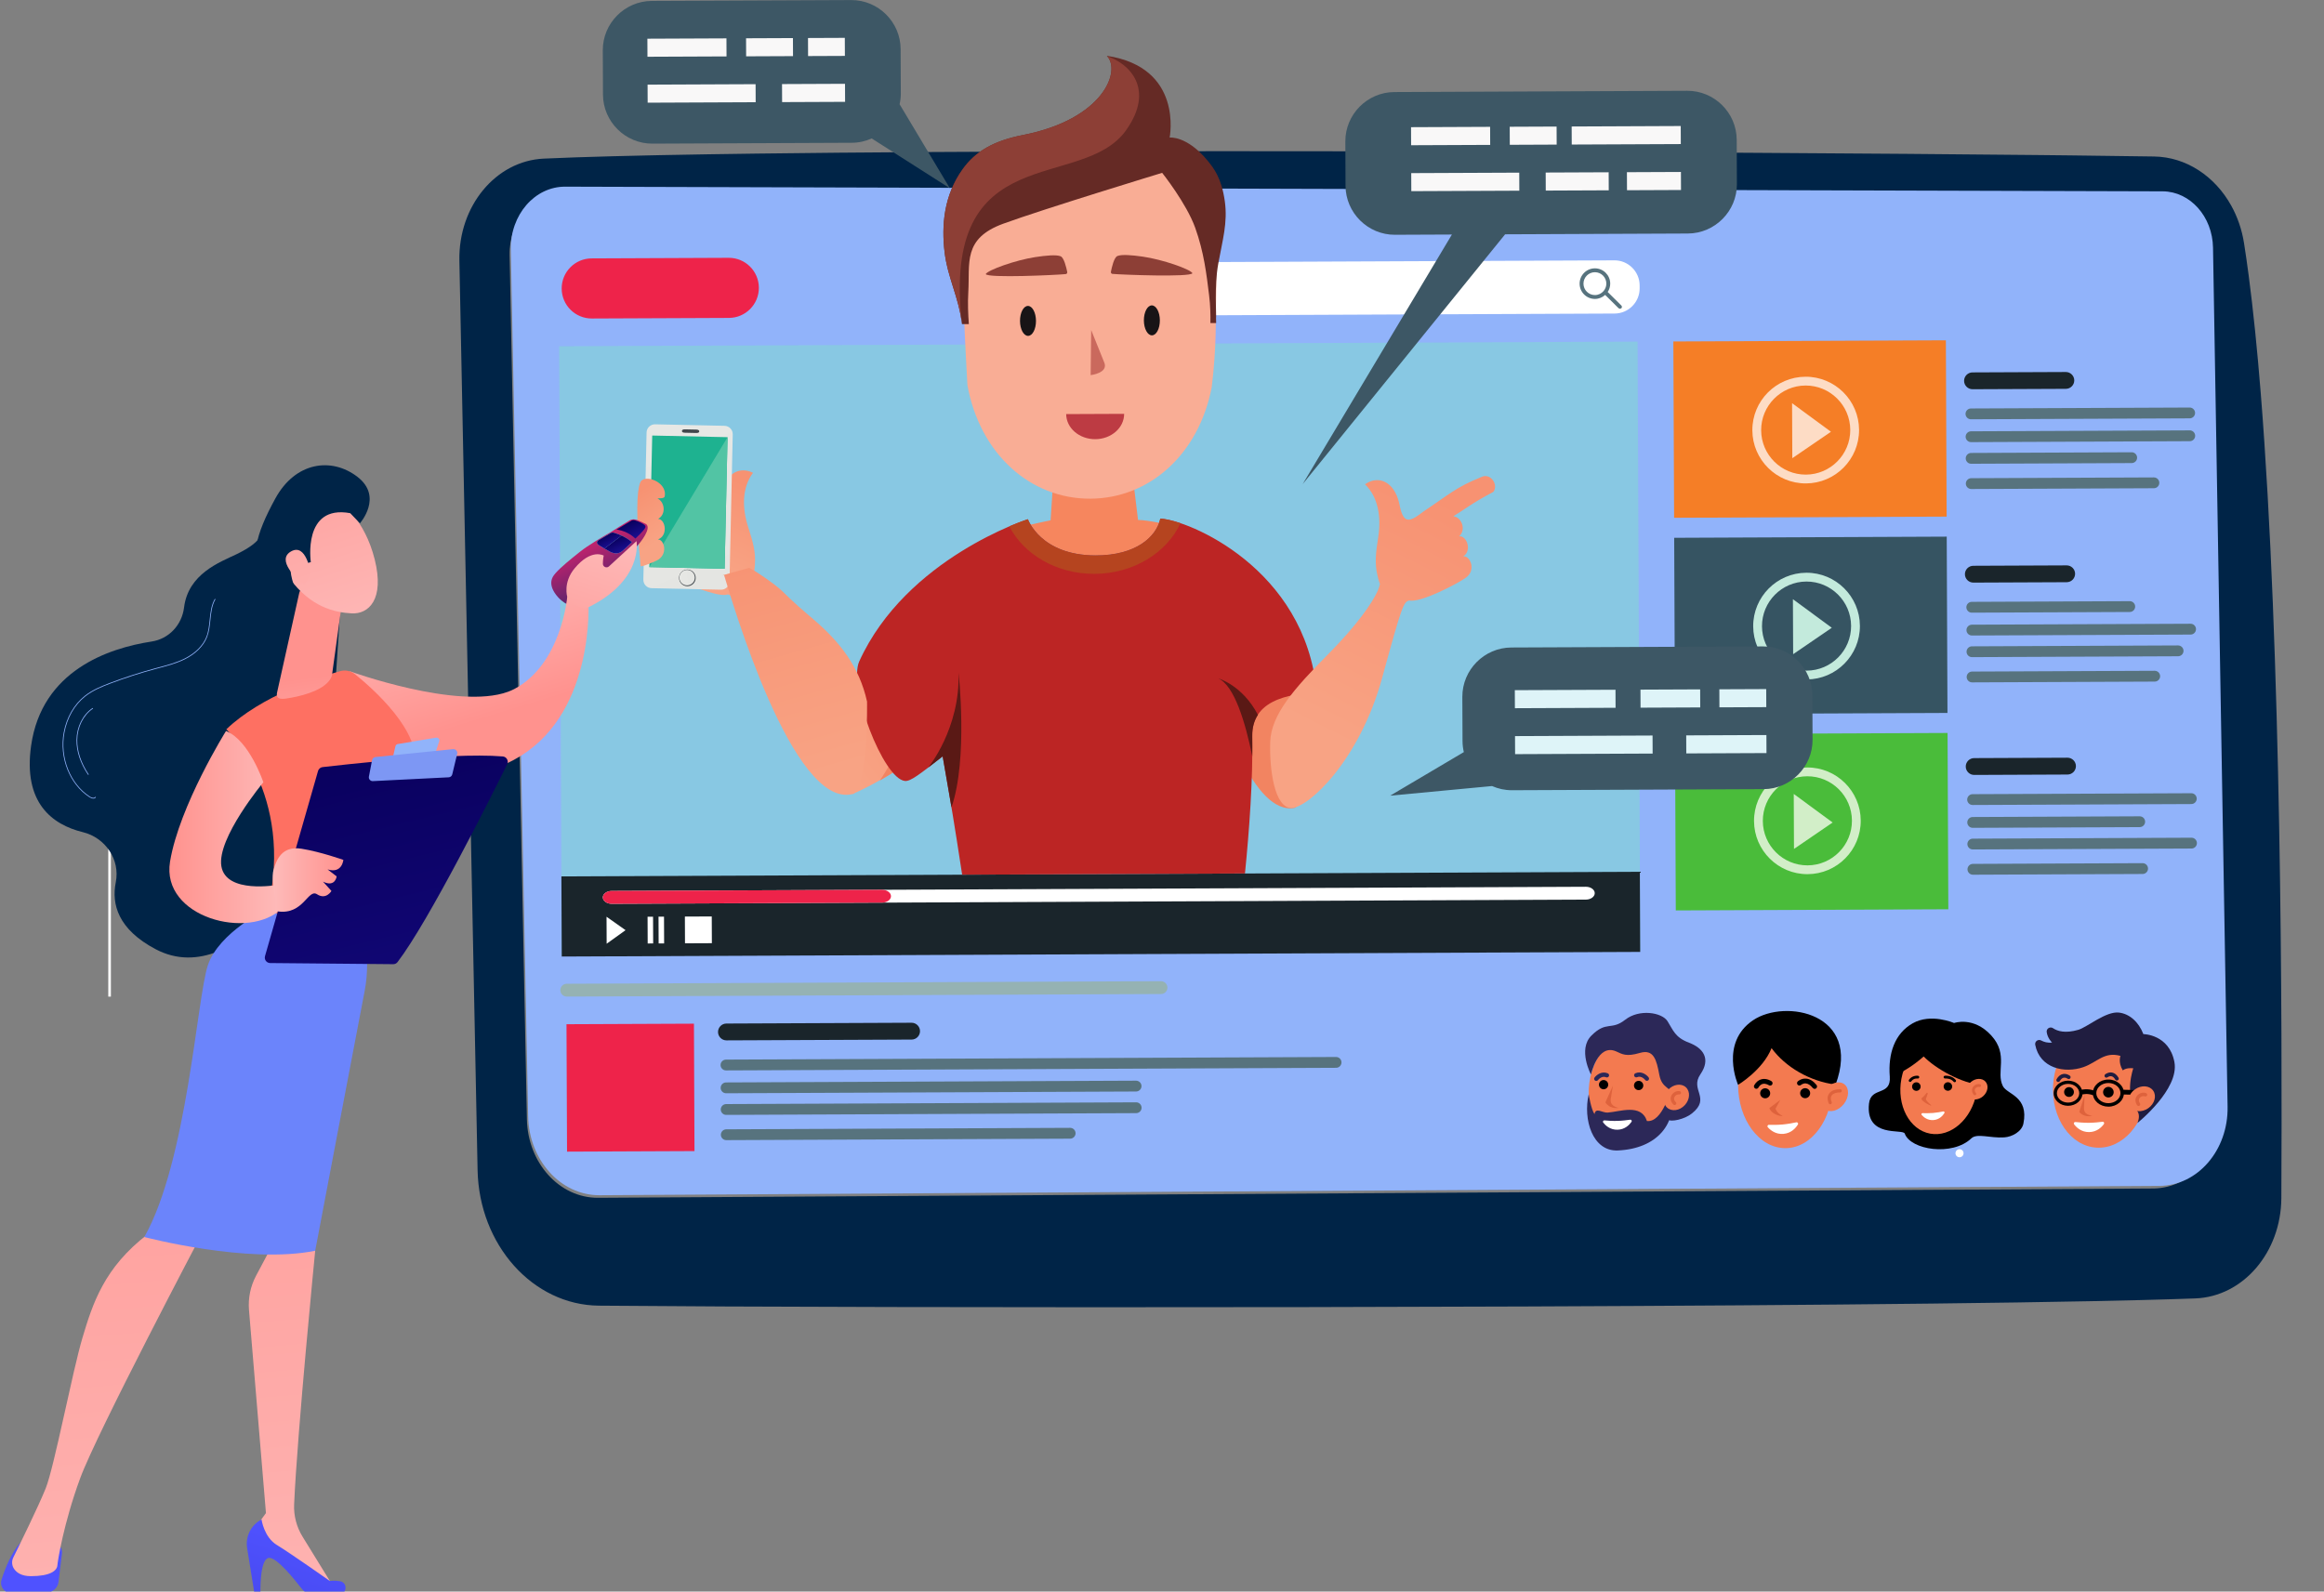 <?xml version="1.0" encoding="UTF-8" standalone="no"?>
<svg
   xmlns:dc="http://purl.org/dc/elements/1.1/"
   xmlns:cc="http://creativecommons.org/ns#"
   xmlns:rdf="http://www.w3.org/1999/02/22-rdf-syntax-ns#"
   xmlns:svg="http://www.w3.org/2000/svg"
   xmlns="http://www.w3.org/2000/svg"
   xmlns:xlink="http://www.w3.org/1999/xlink"
   xmlns:sodipodi="http://sodipodi.sourceforge.net/DTD/sodipodi-0.dtd"
   xmlns:inkscape="http://www.inkscape.org/namespaces/inkscape"
   version="1.1"
   id="svg2"
   xml:space="preserve"
   width="626.214"
   height="428.965"
   viewBox="0 0 626.214 428.965"
   sodipodi:docname="live-demo.svg"
   inkscape:version="1.0.2-2 (e86c870879, 2021-01-15)"><rect x="0" y="0" width="626.214" height="428.965" fill="#808080" stroke="none"/><defs
     id="defs6"><clipPath
       clipPathUnits="userSpaceOnUse"
       id="clipPath254"><path
         d="m 16544.8,16765.3 c 0,-125.4 -101.7,-227 -227,-227 -125.4,0 -227,101.6 -227,227 0,125.3 101.6,227 227,227 125.3,0 227,-101.7 227,-227 z"
         id="path252" /></clipPath><linearGradient
       x1="0"
       y1="0"
       x2="1"
       y2="0"
       gradientUnits="userSpaceOnUse"
       gradientTransform="matrix(-952.514,-2879.7,-2879.7,952.514,16507.6,17339.3)"
       spreadMethod="pad"
       id="linearGradient260"><stop
         style="stop-opacity:1;stop-color:#cb236d"
         offset="0"
         id="stop256" /><stop
         style="stop-opacity:1;stop-color:#4c246d"
         offset="1"
         id="stop258" /></linearGradient><clipPath
       clipPathUnits="userSpaceOnUse"
       id="clipPath306"><path
         d="m 22191.4,18486.4 c -5.1,0 -10.2,0.2 -15.4,0.6 -19.2,1.5 -38.4,5.3 -55.8,9.9 -40.4,10.7 -71.3,25.8 -71.3,25.8 -31.7,15.4 -100.2,60.2 -153.9,142.9 -41.1,63.4 -58.8,134 -23.7,199.4 31.8,59.4 143.7,156.4 248.9,242.1 33.7,27.4 66.7,53.7 96.2,77.3 100.1,79.9 293.2,193 358.4,230.5 14,8.1 22,12.6 22,12.6 0,0 225.7,143 249.9,155.5 13,6.7 29.1,10.5 46.7,10.5 15,0 31,-2.8 47,-9.1 34.7,-13.5 110.7,-51.3 110.7,-51.3 70.9,-53 -69.8,-228.6 -105.5,-266.6 -39.7,-42.2 -86.9,-159 -251.9,-356.6 -42.8,-51.1 -82.1,-98.1 -118.9,-140.8 -156.4,-181.1 -265.7,-282.7 -383.4,-282.7 m 333.1,737.6 h -0.1 c 13.8,-7.8 57.6,-32.6 70.1,-39.1 27.9,-14.4 53.9,-21.1 77.7,-21.1 30.8,0 58.1,11.3 81.4,31.8 9.1,8 61.9,54 118.4,109.8 -21.7,19.2 -60.9,48.9 -121.1,77.7 l -1.6,0.7 v 0 c -33.2,15.7 -62.4,28.5 -105.6,40.6 -4.9,1.4 -9.9,2 -14.8,2 -9.7,0 -19.3,-2.5 -27.8,-7.5 -79.4,-47 -149.2,-87.9 -149.2,-87.9 0,0 -29.6,-18.6 -19,-40.9 8.4,-17.9 36.1,-34.5 91.6,-66.1"
         id="path304" /></clipPath><linearGradient
       x1="0"
       y1="0"
       x2="1"
       y2="0"
       gradientUnits="userSpaceOnUse"
       gradientTransform="matrix(310.806,-671.411,671.411,310.806,22355.7,19355.8)"
       spreadMethod="pad"
       id="linearGradient312"><stop
         style="stop-opacity:1;stop-color:#cb236d"
         offset="0"
         id="stop308" /><stop
         style="stop-opacity:1;stop-color:#4c246d"
         offset="1"
         id="stop310" /></linearGradient><clipPath
       clipPathUnits="userSpaceOnUse"
       id="clipPath338"><path
         d="m 22708.3,19493.3 h 0.3 z"
         id="path336" /></clipPath><linearGradient
       x1="0"
       y1="0"
       x2="1"
       y2="0"
       gradientUnits="userSpaceOnUse"
       gradientTransform="matrix(0.041,-0.088,0.088,0.041,22708.4,19493.3)"
       spreadMethod="pad"
       id="linearGradient346"><stop
         style="stop-opacity:1;stop-color:#e38ddd"
         offset="0"
         id="stop340" /><stop
         style="stop-opacity:1;stop-color:#e38ddd"
         offset="0.004"
         id="stop342" /><stop
         style="stop-opacity:1;stop-color:#9571f6"
         offset="1"
         id="stop344" /></linearGradient><clipPath
       clipPathUnits="userSpaceOnUse"
       id="clipPath356"><path
         d="m 22677.5,19464.2 c 33.7,-4.6 83.2,-15.4 137.3,-42.9 44.9,-22.9 78.1,-49.8 100.6,-71.1 12.4,11.5 98.2,91.4 121.4,131.5 2.5,4.2 6.2,11.6 6,20.9 -0.4,13.3 -16.6,27.6 -66.8,52.4 -28.7,14.2 -59.6,23.7 -67.3,26.1 -7.3,2.3 -21.1,5.7 -38.8,-1.6 -9.4,-4 -80.1,-49 -192.4,-115.3 z"
         id="path354" /></clipPath><linearGradient
       x1="0"
       y1="0"
       x2="1"
       y2="0"
       gradientUnits="userSpaceOnUse"
       gradientTransform="matrix(95.439,-206.17,206.17,95.439,22825.8,19559.1)"
       spreadMethod="pad"
       id="linearGradient362"><stop
         style="stop-opacity:1;stop-color:#09005d"
         offset="0"
         id="stop358" /><stop
         style="stop-opacity:1;stop-color:#1a0f91"
         offset="1"
         id="stop360" /></linearGradient><linearGradient
       x1="0"
       y1="0"
       x2="1"
       y2="0"
       gradientUnits="userSpaceOnUse"
       gradientTransform="matrix(61.798,-133.497,133.497,61.798,22561.5,19400.9)"
       spreadMethod="pad"
       id="linearGradient378"><stop
         style="stop-opacity:1;stop-color:#09005d"
         offset="0"
         id="stop374" /><stop
         style="stop-opacity:1;stop-color:#1a0f91"
         offset="1"
         id="stop376" /></linearGradient><linearGradient
       x1="0"
       y1="0"
       x2="1"
       y2="0"
       gradientUnits="userSpaceOnUse"
       gradientTransform="matrix(78.07,-168.648,168.648,78.07,22658.6,19350.2)"
       spreadMethod="pad"
       id="linearGradient394"><stop
         style="stop-opacity:1;stop-color:#09005d"
         offset="0"
         id="stop390" /><stop
         style="stop-opacity:1;stop-color:#1a0f91"
         offset="1"
         id="stop392" /></linearGradient><clipPath
       clipPathUnits="userSpaceOnUse"
       id="clipPath436"><path
         d="m 19307.8,17673.4 c 0,0 1359.7,-492.4 1997.8,-259.1 28.6,10.4 55.8,22.2 81.3,35.7 594.8,314.1 667.6,1163.7 667.6,1163.7 l 267.1,-52.9 c 0,0 87.2,-1366.4 -849.2,-1953.5 -460.7,-288.9 -1169.3,-389.2 -2258.2,-44.9 z"
         id="path434" /></clipPath><linearGradient
       x1="0"
       y1="0"
       x2="1"
       y2="0"
       gradientUnits="userSpaceOnUse"
       gradientTransform="matrix(586.479,-1916.63,1916.63,586.479,20339.7,18961)"
       spreadMethod="pad"
       id="linearGradient442"><stop
         style="stop-opacity:1;stop-color:#febbba"
         offset="0"
         id="stop438" /><stop
         style="stop-opacity:1;stop-color:#ff928e"
         offset="1"
         id="stop440" /></linearGradient><clipPath
       clipPathUnits="userSpaceOnUse"
       id="clipPath452"><path
         d="m 22068.1,18539.7 -13.6,74 c 0,0 -55.7,180.9 91.7,359 213,257.4 368.8,162.8 368.8,162.8 0,0 -11,-55.1 -10.3,-103.9 0.6,-39.4 47.9,-59.3 76.9,-32.7 l 347.6,319.4 c 0,0 97.3,-507.2 -648.1,-855.9 z"
         id="path450" /></clipPath><linearGradient
       x1="0"
       y1="0"
       x2="1"
       y2="0"
       gradientUnits="userSpaceOnUse"
       gradientTransform="matrix(-688.628,-2250.46,-2250.46,688.628,22647.7,19485)"
       spreadMethod="pad"
       id="linearGradient458"><stop
         style="stop-opacity:1;stop-color:#febbba"
         offset="0"
         id="stop454" /><stop
         style="stop-opacity:1;stop-color:#ff928e"
         offset="1"
         id="stop456" /></linearGradient><clipPath
       clipPathUnits="userSpaceOnUse"
       id="clipPath468"><path
         d="m 18184.8,19441.4 c 0,0 56.7,-113.4 -312.4,-290.6 -205.8,-98.7 -606.2,-244.7 -659,-671.2 -27.3,-220.2 -190.2,-396.6 -409.5,-430.2 -546.3,-83.7 -1388.1,-367.3 -1522.7,-1315.7 -102.8,-723.9 266.2,-998.4 653.5,-1093.4 284.4,-69.8 473.5,-346.4 415.9,-633.6 -55.2,-275.4 27.1,-593.9 504.3,-845.7 1069.3,-564.2 2137.2,1336.8 2137.2,1336.8 l 218.9,3319.3 z"
         id="path466" /></clipPath><clipPath
       clipPathUnits="userSpaceOnUse"
       id="clipPath484"><path
         d="m 15671,6525.1 -43.9,-360.4 c -8.3,-68.4 -62.2,-122.4 -130.6,-130.3 -115.5,-13.2 -301,-26.7 -482.4,-7.5 -79.6,8.4 -131.3,89 -107.1,165.3 44.2,139.2 125.2,348.1 241.8,471 h 399.9 c 73.9,0 131.2,-64.7 122.3,-138.1 z"
         id="path482" /></clipPath><linearGradient
       x1="0"
       y1="0"
       x2="1"
       y2="0"
       gradientUnits="userSpaceOnUse"
       gradientTransform="matrix(412.577,1841.87,-1841.87,412.577,15426,6887.3)"
       spreadMethod="pad"
       id="linearGradient490"><stop
         style="stop-opacity:1;stop-color:#4f52ff"
         offset="0"
         id="stop486" /><stop
         style="stop-opacity:1;stop-color:#4042e2"
         offset="1"
         id="stop488" /></linearGradient><clipPath
       clipPathUnits="userSpaceOnUse"
       id="clipPath500"><path
         d="m 18802.7,10747.6 67.5,-397 c 0,0 -226,-2289.3 -266.2,-3205 -6.3,-143.5 30.9,-285.4 106.2,-407.8 l 393,-638.1 -998.8,589.3 -19.9,121.9 163.5,224.8 -214.1,2564.6 c -12.6,150.6 18.5,301.7 89.5,435.2 l 206.6,388.1 z"
         id="path498" /></clipPath><linearGradient
       x1="0"
       y1="0"
       x2="1"
       y2="0"
       gradientUnits="userSpaceOnUse"
       gradientTransform="matrix(-1109.33,12965.3,-12965.3,-1109.33,18929.2,3300.4)"
       spreadMethod="pad"
       id="linearGradient506"><stop
         style="stop-opacity:1;stop-color:#febbba"
         offset="0"
         id="stop502" /><stop
         style="stop-opacity:1;stop-color:#ff928e"
         offset="1"
         id="stop504" /></linearGradient><clipPath
       clipPathUnits="userSpaceOnUse"
       id="clipPath516"><path
         d="m 19169,6007.2 h -318.8 c -59.6,0 -115.9,27.4 -152.3,74.7 -99.3,129.1 -305.2,381 -403.6,387.6 -132.5,8.8 -115.6,-462.3 -115.6,-462.3 h -74.3 l -94.1,585.4 c -23.6,147.3 49.6,293.2 181.9,362.2 0,0 30.3,-224 194.5,-323.1 164.3,-99.1 668.4,-454 668.4,-454 0,0 61.8,8.9 129.6,-3.4 100.5,-18.2 86.5,-167.1 -15.7,-167.1 z"
         id="path514" /></clipPath><linearGradient
       x1="0"
       y1="0"
       x2="1"
       y2="0"
       gradientUnits="userSpaceOnUse"
       gradientTransform="matrix(-589.395,-1827.12,1827.12,-589.395,18747.6,6755.8)"
       spreadMethod="pad"
       id="linearGradient522"><stop
         style="stop-opacity:1;stop-color:#4f52ff"
         offset="0"
         id="stop518" /><stop
         style="stop-opacity:1;stop-color:#4042e2"
         offset="1"
         id="stop520" /></linearGradient><clipPath
       clipPathUnits="userSpaceOnUse"
       id="clipPath532"><path
         d="m 17434.7,10559.1 c 0,0 -1324,-2511.6 -1534.4,-3085 -210.5,-573.4 -284.2,-1051.8 -287.1,-1097.1 -4.4,-70.8 -92.4,-138.7 -335.1,-138.7 -125.2,0 -186.6,50.2 -216.6,98.8 -25.6,41.5 -27,93.4 -5.4,137.1 76.6,155 319.7,650.3 409.7,875 107.5,268.2 338.6,1483.8 465.4,1906.4 126.8,422.7 270.1,881.2 822.3,1303.5 0,0 379,371.2 681.2,0 z"
         id="path530" /></clipPath><linearGradient
       x1="0"
       y1="0"
       x2="1"
       y2="0"
       gradientUnits="userSpaceOnUse"
       gradientTransform="matrix(-1109.63,12968.8,-12968.8,-1109.63,16697.7,3107.5)"
       spreadMethod="pad"
       id="linearGradient538"><stop
         style="stop-opacity:1;stop-color:#febbba"
         offset="0"
         id="stop534" /><stop
         style="stop-opacity:1;stop-color:#ff928e"
         offset="1"
         id="stop536" /></linearGradient><linearGradient
       x1="0"
       y1="0"
       x2="1"
       y2="0"
       gradientUnits="userSpaceOnUse"
       gradientTransform="matrix(1348.58,-3910.87,3910.87,1348.58,-12595.5,107878)"
       spreadMethod="pad"
       id="linearGradient554"><stop
         style="stop-opacity:1;stop-color:#ff928e"
         offset="0"
         id="stop550" /><stop
         style="stop-opacity:1;stop-color:#fe7062"
         offset="1"
         id="stop552" /></linearGradient><clipPath
       clipPathUnits="userSpaceOnUse"
       id="clipPath564"><path
         d="m 17513.9,13957.9 c 139,418.7 757.3,716.4 757.3,716.4 630.4,-378.6 1186.3,-115.5 1186.3,-115.5 0,0 124.6,-476.5 38.6,-919.4 -86,-442.8 -625.9,-3288.8 -625.9,-3288.8 -850.6,-172.3 -2158.8,173.4 -2158.8,173.4 541.8,961.9 663.5,3015.1 802.5,3433.9 z"
         id="path562" /></clipPath><clipPath
       clipPathUnits="userSpaceOnUse"
       id="clipPath580"><path
         d="m 18667.6,18659 -277.7,-1247.3 c -26.6,-109.9 73.6,-91.9 184.7,-70.9 181.9,34.3 416.3,104.9 494.7,246.4 7.9,14.4 11.9,30.7 14.2,47 l 119.3,864.9 c 9.4,68.6 -27.6,135.2 -91,163.3 l -230.2,102.1 c -88.6,39.3 -191.2,-11.3 -214,-105.5 z"
         id="path578" /></clipPath><linearGradient
       x1="0"
       y1="0"
       x2="1"
       y2="0"
       gradientUnits="userSpaceOnUse"
       gradientTransform="matrix(-208.385,1524.49,-1524.49,-208.385,19050.8,16080.4)"
       spreadMethod="pad"
       id="linearGradient586"><stop
         style="stop-opacity:1;stop-color:#febbba"
         offset="0"
         id="stop582" /><stop
         style="stop-opacity:1;stop-color:#ff928e"
         offset="1"
         id="stop584" /></linearGradient><clipPath
       clipPathUnits="userSpaceOnUse"
       id="clipPath596"><path
         d="m 19199.5,19796 c 0,0 295.6,-200.1 422.6,-709.7 127,-509.6 -79.4,-692.4 -291,-681.2 -211.6,11.2 -518.4,76.6 -784.3,442.2 -265.8,365.6 265.3,1193.2 652.7,948.7 z"
         id="path594" /></clipPath><linearGradient
       x1="0"
       y1="0"
       x2="1"
       y2="0"
       gradientUnits="userSpaceOnUse"
       gradientTransform="matrix(-1154.79,3527.36,-3527.36,-1154.79,19421.9,17916.3)"
       spreadMethod="pad"
       id="linearGradient602"><stop
         style="stop-opacity:1;stop-color:#febbba"
         offset="0"
         id="stop598" /><stop
         style="stop-opacity:1;stop-color:#ff928e"
         offset="1"
         id="stop600" /></linearGradient><clipPath
       clipPathUnits="userSpaceOnUse"
       id="clipPath612"><path
         d="m 18814.9,19052.9 c 0,0 -108.3,730.2 498,618.5 l 122.5,-127.6 c 0,0 296.8,334.1 -31.6,586.8 -328.4,252.6 -784.1,187.9 -1036.2,-272 -252.1,-459.9 -343.6,-783.1 -132.3,-1068.8 211.3,-285.8 370.3,-40.7 370.3,-40.7 0,0 -97,247.3 -16.5,353.5 80.4,106.1 184.1,-61.8 184.1,-61.8 z"
         id="path610" /></clipPath><clipPath
       clipPathUnits="userSpaceOnUse"
       id="clipPath628"><path
         d="m 18811.3,18920.4 c 0,0 -53.5,375.7 -245.4,268.3 -191.8,-107.4 69.2,-350.9 173.8,-433.8 z"
         id="path626" /></clipPath><linearGradient
       x1="0"
       y1="0"
       x2="1"
       y2="0"
       gradientUnits="userSpaceOnUse"
       gradientTransform="matrix(-1154.75,3527.24,-3527.24,-1154.75,19079.2,17708.3)"
       spreadMethod="pad"
       id="linearGradient634"><stop
         style="stop-opacity:1;stop-color:#febbba"
         offset="0"
         id="stop630" /><stop
         style="stop-opacity:1;stop-color:#ff928e"
         offset="1"
         id="stop632" /></linearGradient><clipPath
       clipPathUnits="userSpaceOnUse"
       id="clipPath644"><path
         d="m 17743.5,16918.8 c 0,0 -589.4,-943 -707.3,-1650.3 -117.8,-707.3 1002,-1001.9 1414.6,-589.4 l -58.9,294.7 c 0,0 -648.4,-117.9 -707.3,235.8 -59,353.6 530.4,1060.9 530.4,1060.9 0,0 -176.8,530.5 -471.5,648.3 z"
         id="path642" /></clipPath><linearGradient
       x1="0"
       y1="0"
       x2="1"
       y2="0"
       gradientUnits="userSpaceOnUse"
       gradientTransform="matrix(-1423.2,0,0,-1423.2,18450.8,15704.7)"
       spreadMethod="pad"
       id="linearGradient650"><stop
         style="stop-opacity:1;stop-color:#febbba"
         offset="0"
         id="stop646" /><stop
         style="stop-opacity:1;stop-color:#ff928e"
         offset="1"
         id="stop648" /></linearGradient><clipPath
       clipPathUnits="userSpaceOnUse"
       id="clipPath660"><path
         d="m 18236,14073.6 670,2339.8 c 7.6,26.6 30.3,46 57.7,49.2 121.4,14.1 473.1,53.9 879.3,88.3 489.2,41.3 1057.3,74.9 1396.8,46.3 48.2,-4 77.4,-55.1 55.9,-98.5 -193,-390.5 -987.1,-1979.3 -1384.8,-2499.7 -13.1,-17.3 -33.5,-27.4 -55.2,-27.1 l -1554.6,14.4 c -45.2,0.4 -77.6,43.8 -65.1,87.3 z"
         id="path658" /></clipPath><linearGradient
       x1="0"
       y1="0"
       x2="1"
       y2="0"
       gradientUnits="userSpaceOnUse"
       gradientTransform="matrix(1575.48,-6564.51,-6564.51,-1575.48,19412.8,16772.3)"
       spreadMethod="pad"
       id="linearGradient666"><stop
         style="stop-opacity:1;stop-color:#09005d"
         offset="0"
         id="stop662" /><stop
         style="stop-opacity:1;stop-color:#1a0f91"
         offset="1"
         id="stop664" /></linearGradient><clipPath
       clipPathUnits="userSpaceOnUse"
       id="clipPath680"><path
         d="m 18397.8,14638.9 c 0,0 -93.3,383.8 -55.6,520 37.6,136.1 110.5,311.2 353.7,272.3 243.1,-38.9 529.9,-141.3 529.9,-141.3 0,0 -14.5,-177.4 -199.2,-120.2 l 114.6,-88.6 c 0,0 -16.4,-142.1 -172.5,-66.2 l 106.6,-117.6 c 0,0 -67.1,-116.6 -181.9,-41.8 -114.8,74.8 -169.9,-262.8 -495.6,-216.6 z"
         id="path678" /></clipPath><linearGradient
       x1="0"
       y1="0"
       x2="1"
       y2="0"
       gradientUnits="userSpaceOnUse"
       gradientTransform="matrix(892.629,0,0,-892.629,18333.2,15035.6)"
       spreadMethod="pad"
       id="linearGradient686"><stop
         style="stop-opacity:1;stop-color:#febbba"
         offset="0"
         id="stop682" /><stop
         style="stop-opacity:1;stop-color:#ff928e"
         offset="1"
         id="stop684" /></linearGradient><clipPath
       clipPathUnits="userSpaceOnUse"
       id="clipPath138"><path
         d="m 1684.84,2280.78 c -29.19,-54.41 -64.59,-125.07 -95.05,-145.93 -0.5,-65.04 11.87,-119.21 39.81,-144.13 52.59,22.7 135.52,70.47 220.2,170.89 10.21,75.02 -151.51,144.24 -164.96,119.17 z"
         id="path136" /></clipPath><linearGradient
       x1="0"
       y1="0"
       x2="1"
       y2="0"
       gradientUnits="userSpaceOnUse"
       gradientTransform="matrix(-220.313,-168.825,-168.825,220.313,1799.44,2235.55)"
       spreadMethod="pad"
       id="linearGradient148"><stop
         style="stop-opacity:1;stop-color:#f79272"
         offset="0"
         id="stop140" /><stop
         style="stop-opacity:1;stop-color:#f79272"
         offset="0.018"
         id="stop142" /><stop
         style="stop-opacity:1;stop-color:#f8a384"
         offset="0.965"
         id="stop144" /><stop
         style="stop-opacity:1;stop-color:#f8a384"
         offset="1"
         id="stop146-4" /></linearGradient><clipPath
       clipPathUnits="userSpaceOnUse"
       id="clipPath162"><path
         d="m 1289.64,2381.39 c 14.32,-7.53 105.2,-50.09 124.12,-42.5 2.7,-0.28 4.93,-0.86 7.78,-3.88 15.78,12.79 28.71,27.63 38.17,40.16 1.24,5.69 1.91,10.94 2.06,16.05 1.62,20.36 -2.93,38.02 -11.33,64.38 -10.46,32.83 -11.07,68.44 8.73,94.69 -25,12.59 -50.89,-2.46 -53.8,-41.69 -0.58,-7.7 -0.56,-23.87 -7.82,-29.03 -8.31,-5.9 -25.01,4.52 -32.31,8.85 -50.11,29.74 -89,71.39 -103.08,14.66 5.76,-2.02 9.61,-3.31 12.28,-4.17 -13.02,-4.66 -12.51,-27.76 1.25,-36.31 -13.83,-0.67 -20.1,-27.77 -3.09,-34.43 -11.48,0.7 -3.65,-35.89 17.04,-46.78 z"
         id="path160" /></clipPath><linearGradient
       x1="0"
       y1="0"
       x2="1"
       y2="0"
       gradientUnits="userSpaceOnUse"
       gradientTransform="matrix(-83.627,-184.562,184.562,-83.627,1409.38,2547.72)"
       spreadMethod="pad"
       id="linearGradient170"><stop
         style="stop-opacity:1;stop-color:#f79272"
         offset="0"
         id="stop164-1" /><stop
         style="stop-opacity:1;stop-color:#f8a384"
         offset="0.762"
         id="stop166" /><stop
         style="stop-opacity:1;stop-color:#f8a384"
         offset="1"
         id="stop168" /></linearGradient><clipPath
       clipPathUnits="userSpaceOnUse"
       id="clipPath180"><path
         d="m 1343.4,2355.55 c 7.14,-0.18 13.06,5.45 13.25,12.58 0.19,7.14 -5.45,13.07 -12.59,13.26 -7.13,0.17 -13.06,-5.45 -13.24,-12.59 -0.19,-7.13 5.45,-13.07 12.58,-13.25 z"
         id="path178" /></clipPath><linearGradient
       x1="0"
       y1="0"
       x2="1"
       y2="0"
       gradientUnits="userSpaceOnUse"
       gradientTransform="matrix(25.84,0,0,-25.84,1330.82,2368.47)"
       spreadMethod="pad"
       id="linearGradient188"><stop
         style="stop-opacity:1;stop-color:#313234"
         offset="0"
         id="stop182" /><stop
         style="stop-opacity:1;stop-color:#313234"
         offset="0.011"
         id="stop184" /><stop
         style="stop-opacity:1;stop-color:#626567"
         offset="1"
         id="stop186" /></linearGradient><clipPath
       clipPathUnits="userSpaceOnUse"
       id="clipPath198"><path
         d="m 1402.49,2347.23 c 8.06,-0.21 14.76,6.15 14.96,14.22 l 6.76,255.85 c 0.21,8.05 -6.15,14.75 -14.21,14.96 l -120.65,3.15 c -8.06,0.21 -14.76,-6.15 -14.97,-14.21 l -6.75,-255.86 c -0.21,-8.05 6.15,-14.75 14.21,-14.96 z"
         id="path196" /></clipPath><linearGradient
       x1="0"
       y1="0"
       x2="1"
       y2="0"
       gradientUnits="userSpaceOnUse"
       gradientTransform="matrix(117.645,-280.772,-280.772,-117.645,1287.12,2631.66)"
       spreadMethod="pad"
       id="linearGradient206"><stop
         style="stop-opacity:1;stop-color:#e7e8e5"
         offset="0"
         id="stop200" /><stop
         style="stop-opacity:1;stop-color:#e7e8e5"
         offset="0.043"
         id="stop202" /><stop
         style="stop-opacity:1;stop-color:#e4e5e2"
         offset="1"
         id="stop204" /></linearGradient><clipPath
       clipPathUnits="userSpaceOnUse"
       id="clipPath222"><path
         d="m 1343.39,2355.02 c 7.43,-0.19 13.6,5.67 13.79,13.1 0.19,7.43 -5.68,13.6 -13.1,13.79 -7.42,0.19 -13.6,-5.68 -13.79,-13.1 -0.2,-7.42 5.67,-13.6 13.1,-13.79 z"
         id="path220" /></clipPath><linearGradient
       x1="0"
       y1="0"
       x2="1"
       y2="0"
       gradientUnits="userSpaceOnUse"
       gradientTransform="matrix(26.904,0,0,-26.904,1330.28,2368.47)"
       spreadMethod="pad"
       id="linearGradient230"><stop
         style="stop-opacity:1;stop-color:#e7e8e5"
         offset="0"
         id="stop224" /><stop
         style="stop-opacity:1;stop-color:#e7e8e5"
         offset="0.043"
         id="stop226" /><stop
         style="stop-opacity:1;stop-color:#e4e5e2"
         offset="1"
         id="stop228" /></linearGradient><clipPath
       clipPathUnits="userSpaceOnUse"
       id="clipPath278"><path
         d="m 2356.48,2077.76 c 1.67,47.83 42.09,93.07 102.06,153.1 49.17,49.2 76.14,87.58 86.04,109.08 2.01,4.74 3.33,8.78 3.99,12.04 -2.09,5.53 -3.53,10.71 -4.44,15.79 -4.6,19.91 -2.69,38.04 1.76,65.35 5.55,34.01 0.93,69.33 -22.51,92.38 22.88,16.13 50.7,5.04 59.33,-33.35 1.69,-7.53 4.04,-23.54 11.98,-27.56 9.08,-4.61 23.58,8.82 30.66,13.49 42.8,28.17 55.68,41.41 99.68,58.84 16.46,8.66 31.09,-13.36 21.45,-25.57 -39.14,-20.61 -48.57,-29.43 -69.84,-42.2 14.6,-1.25 22.77,-23.89 9.95,-34.78 13.78,1.36 22.68,-26.02 6.81,-35.1 11.25,2.37 23.75,-23.04 4.86,-36.84 -13.05,-9.55 -79.16,-44.11 -98.97,-39.38 -9.77,-2.48 -12.44,-7.92 -47.61,-134.28 -39.86,-143.27 -128.87,-225.42 -158.55,-225.65 -29.68,-0.22 -38.33,66.82 -36.65,114.64 z"
         id="path276" /></clipPath><linearGradient
       x1="0"
       y1="0"
       x2="1"
       y2="0"
       gradientUnits="userSpaceOnUse"
       gradientTransform="matrix(-276.481,-539.197,539.197,-276.481,2645.37,2508.38)"
       spreadMethod="pad"
       id="linearGradient286"><stop
         style="stop-opacity:1;stop-color:#f79272"
         offset="0"
         id="stop280" /><stop
         style="stop-opacity:1;stop-color:#f8a384"
         offset="0.762"
         id="stop282" /><stop
         style="stop-opacity:1;stop-color:#f8a384"
         offset="1"
         id="stop284" /></linearGradient><clipPath
       clipPathUnits="userSpaceOnUse"
       id="clipPath296"><path
         d="m 1655.68,2151.5 c -13.03,60.37 -46.55,103.76 -92.27,143.17 -17.92,15.46 -35.87,30.88 -52.46,47.79 -14.65,14.92 -57.5,43.17 -59.61,42.52 l -46.27,-12.8 c 1.05,0.04 2.02,0.05 3.07,0.09 l 0.37,-1.13 c 12.03,-40.37 116.7,-406.13 221.09,-380.42 27.7,6.82 26.12,160.59 26.08,160.78 z"
         id="path294" /></clipPath><linearGradient
       x1="0"
       y1="0"
       x2="1"
       y2="0"
       gradientUnits="userSpaceOnUse"
       gradientTransform="matrix(136.576,-494.197,-494.197,-136.576,1472.66,2471.44)"
       spreadMethod="pad"
       id="linearGradient306"><stop
         style="stop-opacity:1;stop-color:#f79272"
         offset="0"
         id="stop298" /><stop
         style="stop-opacity:1;stop-color:#f79272"
         offset="0.045"
         id="stop300" /><stop
         style="stop-opacity:1;stop-color:#f8a384"
         offset="0.893"
         id="stop302" /><stop
         style="stop-opacity:1;stop-color:#f8a384"
         offset="1"
         id="stop304" /></linearGradient><clipPath
       clipPathUnits="userSpaceOnUse"
       id="clipPath316"><path
         d="m 1262.92,2534.14 c -6.19,-16.16 -7.9,-55.66 0,-144.93 0.27,-3.06 22.78,6.83 27.43,8.91 21.33,9.59 14.4,37.03 2.9,37.06 17.4,5.58 14.39,34.21 0.63,35.74 14.27,7.68 11.64,29.91 -1.07,35.36 2.71,0.69 11.69,-0.31 12.52,3.4 5.69,25.65 -36.21,40.6 -42.41,24.46 z"
         id="path314-8" /></clipPath><linearGradient
       x1="0"
       y1="0"
       x2="1"
       y2="0"
       gradientUnits="userSpaceOnUse"
       gradientTransform="matrix(64.248,-99.672,-99.672,-64.248,1248.26,2510.88)"
       spreadMethod="pad"
       id="linearGradient324"><stop
         style="stop-opacity:1;stop-color:#f79272"
         offset="0"
         id="stop318" /><stop
         style="stop-opacity:1;stop-color:#f8a384"
         offset="0.762"
         id="stop320" /><stop
         style="stop-opacity:1;stop-color:#f8a384"
         offset="1"
         id="stop322" /></linearGradient><linearGradient
       inkscape:collect="always"
       xlink:href="#linearGradient378"
       id="linearGradient2634"
       gradientUnits="userSpaceOnUse"
       gradientTransform="matrix(61.798,-133.497,133.497,61.798,22561.5,19400.9)"
       x1="0"
       y1="0"
       x2="1"
       y2="0"
       spreadMethod="pad" /></defs><sodipodi:namedview
     pagecolor="#ffffff"
     bordercolor="#666666"
     borderopacity="1"
     objecttolerance="10"
     gridtolerance="10"
     guidetolerance="10"
     inkscape:pageopacity="0"
     inkscape:pageshadow="2"
     inkscape:window-width="2391"
     inkscape:window-height="1572"
     id="namedview4"
     inkscape:document-rotation="0"
     showgrid="false"
     inkscape:zoom="1.8101934"
     inkscape:cx="398.34301"
     inkscape:cy="228.1011"
     inkscape:window-x="1366"
     inkscape:window-y="356"
     inkscape:window-maximized="0"
     inkscape:current-layer="g10"
     fit-margin-top="0"
     fit-margin-left="0"
     fit-margin-right="0"
     fit-margin-bottom="0"
     units="in" /><g
     id="g10"
     inkscape:groupmode="layer"
     inkscape:label="ink_ext_XXXXXX"
     transform="matrix(1.333,0,0,-1.333,-336.429,4123.992)"><g
       id="g12"
       transform="matrix(0.1,0.002,-0.002,0.1,365.013,91.576)"><g
         id="g40"
         transform="matrix(0.135,0,0,0.135,-351.327,25959.488)"><path
           d="m 29632.6,10063.6 c -5556.4,0.1 -18400.4,264.1 -22351.55,379.7 -987.29,28.9 -1774.29,945.2 -1774.29,2065.8 v 6705.5 6916 c 0,816.7 574.57,1483.6 1294.14,1501.9 288.52,7.4 634.71,12.2 1030.66,14.8 169.15,1.1 346.65,1.7 533.28,2 52.82,0.1 105.96,0.1 160.12,0.2 h 51.65 c 432.22,0 906.02,-2 1413.34,-5.6 3109.35,-22.2 7495.35,-107.9 11507.45,-202.3 927.3,-21.8 1833.8,-44.1 2700.8,-66.2 220.6,-5.6 439.3,-11.2 654.3,-16.8 1655.8,-42.9 3136.3,-84.4 4289.7,-119.3 177.4,-5.4 347.5,-10.6 508.8,-15.6 505.2,-15.8 928.9,-29.9 1254,-41.7 479.7,-17.4 902,-313.2 1137.5,-757 90.2,-169.9 152.9,-361.4 181.1,-567.3 21.3,-155.1 41.3,-317.9 60.2,-487.9 58.3,-524 105.9,-1115.6 144.5,-1754 233.9,-3874.4 133.9,-9467.3 67.9,-12064.9 -20.7,-813.8 -601.9,-1465.2 -1319.3,-1477.2 -240.8,-4 -518,-6.8 -828.8,-8.4 -222.3,-1.1 -461.1,-1.7 -715.5,-1.7 M 30592,11732 c 564.5,0 1024.5,518.2 1026.6,1160.9 l 39,12825.7 c 1.5,463.8 -324.2,843.8 -732.8,855.1 L 7093.63,27120 c -6.76,0.2 -13.5,0.3 -20.21,0.3 -447.89,0 -813.37,-412.3 -813.37,-923.3 V 13255.5 c 0,-654.2 462.88,-1187.3 1039.44,-1197.1"
           style="fill:#002447;fill-opacity:1;fill-rule:nonzero;stroke:none"
           id="path54"
           sodipodi:nodetypes="ccscsccccsccccccccccccccccccccsssc" /></g><path
         d="m 496.462,29507.305 v -1752.646 c 0,-88.597 62.687,-160.794 140.77,-162.121 l 3152.34,-44.191 c 77.411,-1.313 140.873,69.353 141.157,157.205 l 5.282,1736.963 c 0.203,62.813 -43.906,114.276 -99.242,115.806 l -3227.416,73.985 c -61.899,1.706 -112.89,-54.754 -112.89,-125.001"
         style="fill:#91b3fa;fill-opacity:1;fill-rule:nonzero;stroke:none;stroke-width:0.135"
         id="path56" /><path
         d="m 936.321,29481.917 -276.993,4.351 c -33.533,0.527 -61.161,-26.247 -61.688,-59.792 -0.527,-33.557 26.246,-61.173 59.78,-61.7 l 276.993,-4.352 c 33.545,-0.526 61.173,26.236 61.7,59.792 0.527,33.545 -26.247,61.174 -59.792,61.701"
         style="fill:#ee234a;fill-opacity:1;fill-rule:nonzero;stroke:none;stroke-width:1.162"
         id="path34-3" /><path
         d="m 2725.925,29441.007 -1065.143,16.732 c -27.921,0.439 -51.135,-22.046 -51.574,-49.978 l -0.094,-6.008 c -0.439,-27.909 22.058,-51.124 49.979,-51.562 l 1065.143,-16.733 c 27.91,-0.438 51.136,22.058 51.574,49.967 l 0.094,6.008 c 0.439,27.932 -22.069,51.135 -49.979,51.574"
         style="fill:#ffffff;fill-opacity:1;fill-rule:nonzero;stroke:none;stroke-width:1.162"
         id="path36-6" /><path
         d="m 2685.261,29371.599 c -12.746,0.2 -22.971,10.727 -22.771,23.462 0.2,12.747 10.751,22.948 23.497,22.748 12.735,-0.2 22.936,-10.728 22.736,-23.474 -0.085,-5.426 -2.138,-10.345 -5.337,-14.235 l -0.246,-0.159 -0.476,-0.689 c -4.293,-4.756 -10.512,-7.762 -17.402,-7.653 z m 52.858,-22.169 -27.002,27.864 c 3.33,4.841 5.327,10.632 5.426,16.918 0.268,17.057 -13.399,31.149 -30.433,31.416 -17.069,0.268 -31.149,-13.387 -31.417,-30.444 -0.268,-17.046 13.376,-31.137 30.445,-31.405 7.924,-0.125 15.165,2.865 20.728,7.728 l 26.659,-27.51 2.736,-1.182 2.772,1.096 c 1.569,1.509 1.608,3.973 0.087,5.519"
         style="fill:#57737e;fill-opacity:1;fill-rule:nonzero;stroke:none;stroke-width:1.162"
         id="path38-8" /><path
         d="m 2750.125,28043.617 -2179.319,34.236 19.356,1232.158 2179.319,-34.235 -19.356,-1232.159"
         style="fill:#88c8e3;fill-opacity:1;fill-rule:nonzero;stroke:none;stroke-width:1.162"
         id="path40" /><path
         d="m 1780.221,27976.464 -1200.903,18.865 c -7.134,0.112 -12.864,6.025 -12.752,13.159 0.112,7.123 6.025,12.864 13.159,12.752 l 1200.903,-18.865 c 7.122,-0.112 12.864,-6.036 12.752,-13.159 -0.112,-7.134 -6.036,-12.864 -13.159,-12.752"
         style="fill:#95b2b3;fill-opacity:1;fill-rule:nonzero;stroke:none;stroke-width:1.162"
         id="path42" /><path
         d="m 835.181,27935.407 -257.542,4.046 -4.046,-257.554 257.542,-4.045 4.046,257.553"
         style="fill:#ee234a;fill-opacity:1;fill-rule:nonzero;stroke:none;stroke-width:1.162"
         id="path44-7" /><path
         d="m 1274.414,27894.477 -374.177,5.878 c -9.354,0.147 -16.879,7.925 -16.732,17.278 0.147,9.354 7.913,16.891 17.266,16.744 l 374.177,-5.878 c 9.354,-0.147 16.89,-7.925 16.743,-17.278 -0.147,-9.354 -7.924,-16.891 -17.278,-16.744"
         style="fill:#1a252b;fill-opacity:1;fill-rule:nonzero;stroke:none;stroke-width:1.162"
         id="path46" /><path
         d="m 2130.954,27820.273 -1232.879,19.367 c -6.019,0.1 -10.856,5.099 -10.762,11.106 0.094,6.007 5.087,10.856 11.106,10.762 l 1232.879,-19.368 c 6.007,-0.09 10.845,-5.098 10.75,-11.105 -0.094,-6.007 -5.087,-10.857 -11.094,-10.762"
         style="fill:#57737e;fill-opacity:1;fill-rule:nonzero;stroke:none;stroke-width:1.162"
         id="path48" /><path
         d="m 1725.877,27780.45 -828.527,13.015 c -6.019,0.1 -10.856,5.099 -10.762,11.106 0.095,6.018 5.087,10.868 11.106,10.773 l 828.527,-13.015 c 6.007,-0.09 10.845,-5.099 10.75,-11.117 -0.094,-6.007 -5.087,-10.857 -11.094,-10.762"
         style="fill:#57737e;fill-opacity:1;fill-rule:nonzero;stroke:none;stroke-width:1.162"
         id="path50" /><path
         d="m 1725.19,27736.726 -828.527,13.016 c -6.019,0.09 -10.857,5.086 -10.762,11.094 0.095,6.018 5.087,10.856 11.106,10.762 l 828.527,-13.016 c 6.007,-0.09 10.845,-5.086 10.751,-11.105 -0.094,-6.007 -5.087,-10.845 -11.094,-10.751"
         style="fill:#57737e;fill-opacity:1;fill-rule:nonzero;stroke:none;stroke-width:1.162"
         id="path52" /><path
         d="m 1590.743,27687.805 -694.881,10.916 c -6.019,0.09 -10.857,5.087 -10.762,11.094 0.095,6.031 5.087,10.868 11.106,10.774 l 694.881,-10.916 c 6.019,-0.09 10.868,-5.087 10.774,-11.118 -0.094,-6.007 -5.098,-10.844 -11.117,-10.75"
         style="fill:#57737e;fill-opacity:1;fill-rule:nonzero;stroke:none;stroke-width:1.162"
         id="path54-8" /><path
         d="m 3633.017,29163.061 -188.64,2.964 c -9.342,0.147 -16.89,7.924 -16.744,17.278 0.147,9.353 7.936,16.878 17.278,16.732 l 188.64,-2.964 c 9.342,-0.147 16.879,-7.912 16.732,-17.266 -0.147,-9.353 -7.924,-16.89 -17.266,-16.744"
         style="fill:#1a252b;fill-opacity:1;fill-rule:nonzero;stroke:none;stroke-width:1.162"
         id="path56-3" /><path
         d="m 3881.994,29098.401 -441.999,6.943 c -6.007,0.09 -10.868,5.087 -10.774,11.095 0.095,6.018 5.11,10.856 11.117,10.762 l 441.999,-6.944 c 6.007,-0.09 10.833,-5.086 10.739,-11.105 -0.094,-6.007 -5.075,-10.845 -11.082,-10.751"
         style="fill:#57737e;fill-opacity:1;fill-rule:nonzero;stroke:none;stroke-width:1.162"
         id="path58" /><path
         d="m 3881.269,29052.226 -441.999,6.943 c -6.007,0.1 -10.868,5.099 -10.774,11.106 0.095,6.019 5.11,10.868 11.117,10.774 l 441.999,-6.944 c 6.007,-0.09 10.833,-5.098 10.739,-11.117 -0.094,-6.007 -5.075,-10.857 -11.082,-10.762"
         style="fill:#57737e;fill-opacity:1;fill-rule:nonzero;stroke:none;stroke-width:1.162"
         id="path60" /><path
         d="m 3763.029,29010.349 -324.446,5.097 c -6.007,0.09 -10.868,5.087 -10.774,11.106 0.094,6.007 5.11,10.844 11.117,10.75 l 324.446,-5.097 c 6.007,-0.09 10.868,-5.087 10.774,-11.094 -0.094,-6.019 -5.11,-10.856 -11.117,-10.762"
         style="fill:#57737e;fill-opacity:1;fill-rule:nonzero;stroke:none;stroke-width:1.162"
         id="path62" /><path
         d="m 3806.869,28958.604 -369.088,5.798 c -6.007,0.1 -10.868,5.111 -10.773,11.118 0.094,6.007 5.11,10.856 11.117,10.762 l 369.088,-5.799 c 6.03,-0.09 10.868,-5.098 10.774,-11.105 -0.094,-6.007 -5.087,-10.868 -11.117,-10.774"
         style="fill:#57737e;fill-opacity:1;fill-rule:nonzero;stroke:none;stroke-width:1.162"
         id="path64" /><path
         d="m 2836.155,28918.276 550.732,-8.651 5.598,356.367 -550.732,8.652 z"
         style="fill:#f57e26;fill-opacity:1;fill-rule:nonzero;stroke:none;stroke-width:1.162"
         id="path66" /><path
         d="m 3103.938,28982.396 c -59.479,0.935 -107.079,50.065 -106.145,109.522 0.934,59.455 50.054,107.067 109.533,106.133 59.456,-0.934 107.056,-50.065 106.122,-109.521 -0.934,-59.456 -50.053,-107.068 -109.51,-106.134 m 3.108,197.877 c -49.661,0.78 -90.684,-38.986 -91.464,-88.635 -0.78,-49.649 38.974,-90.672 88.635,-91.452 49.638,-0.78 90.661,38.974 91.441,88.623 0.78,49.65 -38.974,90.684 -88.612,91.464"
         style="fill:#fddcc5;fill-opacity:1;fill-rule:nonzero;stroke:none;stroke-width:1.162"
         id="path68" /><path
         d="m 3077.412,29033.951 1.746,111.173 77.401,-59.338 -79.148,-51.835"
         style="fill:#fddcc5;fill-opacity:1;fill-rule:nonzero;stroke:none;stroke-width:1.162"
         id="path70" /><path
         d="m 3626.877,28772.2 -188.64,2.963 c -9.342,0.147 -16.891,7.913 -16.744,17.278 0.147,9.353 7.936,16.878 17.278,16.732 l 188.64,-2.964 c 9.342,-0.146 16.879,-7.912 16.732,-17.266 -0.147,-9.365 -7.924,-16.89 -17.266,-16.743"
         style="fill:#1a252b;fill-opacity:1;fill-rule:nonzero;stroke:none;stroke-width:1.162"
         id="path72" /><path
         d="m 3753.084,28709.456 -319.229,5.015 c -6.007,0.09 -10.868,5.099 -10.774,11.106 0.095,6.019 5.11,10.856 11.117,10.762 l 319.229,-5.015 c 6.019,-0.1 10.868,-5.087 10.774,-11.106 -0.094,-6.007 -5.098,-10.856 -11.117,-10.762"
         style="fill:#57737e;fill-opacity:1;fill-rule:nonzero;stroke:none;stroke-width:1.162"
         id="path74" /><path
         d="m 3875.128,28661.364 -441.999,6.944 c -6.007,0.09 -10.868,5.086 -10.774,11.117 0.094,5.995 5.11,10.845 11.117,10.75 l 441.999,-6.943 c 6.007,-0.1 10.833,-5.098 10.739,-11.094 -0.095,-6.03 -5.075,-10.868 -11.083,-10.774"
         style="fill:#57737e;fill-opacity:1;fill-rule:nonzero;stroke:none;stroke-width:1.162"
         id="path76" /><path
         d="m 3848.983,28618.029 -416.541,6.544 c -6.007,0.09 -10.868,5.087 -10.774,11.105 0.095,6.019 5.11,10.856 11.117,10.762 l 416.541,-6.543 c 6.007,-0.1 10.868,-5.087 10.774,-11.106 -0.095,-6.019 -5.11,-10.856 -11.117,-10.762"
         style="fill:#57737e;fill-opacity:1;fill-rule:nonzero;stroke:none;stroke-width:1.162"
         id="path78-3" /><path
         d="m 3800.729,28567.754 -369.088,5.798 c -6.007,0.1 -10.868,5.099 -10.774,11.106 0.094,6.007 5.11,10.856 11.117,10.762 l 369.088,-5.798 c 6.03,-0.1 10.868,-5.099 10.773,-11.106 -0.094,-6.007 -5.087,-10.857 -11.117,-10.762"
         style="fill:#57737e;fill-opacity:1;fill-rule:nonzero;stroke:none;stroke-width:1.162"
         id="path80" /><path
         d="m 2829.921,28521.431 550.732,-8.652 5.598,356.363 -550.732,8.651 z"
         style="fill:#365462;fill-opacity:1;fill-rule:nonzero;stroke:none;stroke-width:1.162"
         id="path82" /><path
         d="m 3097.714,28586.19 c -59.479,0.934 -107.079,50.076 -106.145,109.533 0.934,59.455 50.053,107.055 109.533,106.121 59.456,-0.934 107.056,-50.053 106.122,-109.509 -0.934,-59.456 -50.053,-107.079 -109.51,-106.145 m 3.108,197.865 c -49.661,0.78 -90.684,-38.974 -91.464,-88.612 -0.78,-49.649 38.974,-90.684 88.635,-91.464 49.638,-0.78 90.661,38.986 91.441,88.635 0.78,49.638 -38.974,90.661 -88.612,91.441"
         style="fill:#c3eadc;fill-opacity:1;fill-rule:nonzero;stroke:none;stroke-width:1.162"
         id="path84" /><path
         d="m 3071.188,28637.755 1.746,111.163 77.402,-59.327 -79.148,-51.836"
         style="fill:#c3eadc;fill-opacity:1;fill-rule:nonzero;stroke:none;stroke-width:1.162"
         id="path86" /><path
         d="m 3620.769,28383.441 -188.64,2.963 c -9.342,0.147 -16.89,7.936 -16.743,17.278 0.147,9.354 7.936,16.89 17.278,16.744 l 188.64,-2.964 c 9.342,-0.146 16.879,-7.924 16.732,-17.278 -0.147,-9.341 -7.924,-16.89 -17.266,-16.743"
         style="fill:#1a252b;fill-opacity:1;fill-rule:nonzero;stroke:none;stroke-width:1.162"
         id="path88" /><path
         d="m 3869.747,28318.78 -441.999,6.943 c -6.007,0.09 -10.868,5.087 -10.774,11.106 0.095,6.019 5.11,10.856 11.117,10.762 l 441.999,-6.944 c 6.007,-0.09 10.834,-5.086 10.739,-11.105 -0.095,-6.019 -5.075,-10.857 -11.082,-10.762"
         style="fill:#57737e;fill-opacity:1;fill-rule:nonzero;stroke:none;stroke-width:1.162"
         id="path90" /><path
         d="m 3764.494,28274.247 -337.472,5.301 c -6.007,0.09 -10.868,5.11 -10.773,11.117 0.094,6.007 5.11,10.856 11.117,10.762 l 337.472,-5.301 c 6.007,-0.1 10.868,-5.099 10.773,-11.106 -0.094,-6.007 -5.11,-10.868 -11.117,-10.773"
         style="fill:#57737e;fill-opacity:1;fill-rule:nonzero;stroke:none;stroke-width:1.162"
         id="path92" /><path
         d="m 3868.335,28228.893 -441.999,6.943 c -6.007,0.09 -10.868,5.075 -10.774,11.094 0.095,6.019 5.11,10.856 11.117,10.762 l 441.999,-6.943 c 6.007,-0.1 10.833,-5.087 10.739,-11.106 -0.095,-6.018 -5.075,-10.845 -11.082,-10.75"
         style="fill:#57737e;fill-opacity:1;fill-rule:nonzero;stroke:none;stroke-width:1.162"
         id="path94-9" /><path
         d="m 3768.467,28179.405 -342.933,5.387 c -6.007,0.09 -10.868,5.111 -10.774,11.106 0.095,6.019 5.11,10.868 11.117,10.774 l 342.933,-5.388 c 6.03,-0.09 10.868,-5.098 10.773,-11.117 -0.094,-5.996 -5.087,-10.856 -11.117,-10.762"
         style="fill:#57737e;fill-opacity:1;fill-rule:nonzero;stroke:none;stroke-width:1.162"
         id="path96" /><path
         d="m 2823.687,28124.595 550.732,-8.651 5.598,356.351 -550.732,8.652 z"
         style="fill:#4abc3a;fill-opacity:1;fill-rule:nonzero;stroke:none;stroke-width:1.162"
         id="path98" /><path
         d="m 3091.53,28192.585 c -59.479,0.934 -107.079,50.065 -106.145,109.521 0.934,59.445 50.053,107.068 109.533,106.134 59.456,-0.934 107.056,-50.076 106.122,-109.522 -0.934,-59.456 -50.053,-107.067 -109.51,-106.133 m 3.108,197.866 c -49.661,0.78 -90.684,-38.975 -91.464,-88.625 -0.78,-49.637 38.974,-90.672 88.635,-91.452 49.638,-0.78 90.661,38.986 91.441,88.624 0.78,49.649 -38.974,90.673 -88.612,91.453"
         style="fill:#d2eec8;fill-opacity:1;fill-rule:nonzero;stroke:none;stroke-width:1.162"
         id="path100" /><path
         d="m 3065.005,28244.151 1.746,111.15 77.401,-59.327 -79.148,-51.823"
         style="fill:#d2eec8;fill-opacity:1;fill-rule:nonzero;stroke:none;stroke-width:1.162"
         id="path102" /><path
         d="m 2752.647,28204.207 -2179.319,34.236 -2.545,-161.985 2179.319,-34.235 2.545,161.984"
         style="fill:#1a252b;fill-opacity:1;fill-rule:nonzero;stroke:none;stroke-width:1.162"
         id="path120" /><path
         d="m 2642.887,28176.074 -1968.568,30.925 c -9.876,0.155 -18.044,-5.562 -18.156,-12.697 -0.112,-7.134 7.871,-13.117 17.748,-13.272 l 1968.568,-30.925 c 9.888,-0.155 18.044,5.574 18.156,12.709 0.112,7.134 -7.86,13.105 -17.748,13.26"
         style="fill:#ffffff;fill-opacity:1;fill-rule:nonzero;stroke:none;stroke-width:1.162"
         id="path122" /><path
         d="m 1220.718,28198.415 -546.398,8.584 c -9.876,0.155 -18.044,-5.562 -18.156,-12.697 -0.112,-7.134 7.871,-13.117 17.748,-13.272 l 546.398,-8.584 c 9.876,-0.155 18.055,5.574 18.168,12.709 0.112,7.134 -7.883,13.105 -17.76,13.26"
         style="fill:#ee234a;fill-opacity:1;fill-rule:nonzero;stroke:none;stroke-width:1.162"
         id="path124" /><path
         d="m 756.876,28153.263 -11.073,0.174 -0.849,-54.053 11.073,-0.174 0.849,54.053"
         style="fill:#ffffff;fill-opacity:1;fill-rule:nonzero;stroke:none;stroke-width:1.162"
         id="path126-2" /><path
         d="m 779.023,28152.915 -11.085,0.174 -0.849,-54.053 11.085,-0.174 0.849,54.053"
         style="fill:#ffffff;fill-opacity:1;fill-rule:nonzero;stroke:none;stroke-width:1.162"
         id="path128" /><path
         d="m 875.509,28151.399 -54.309,0.853 -0.849,-54.052 54.309,-0.854 0.849,54.053"
         style="fill:#ffffff;fill-opacity:1;fill-rule:nonzero;stroke:none;stroke-width:1.162"
         id="path130" /><g
         id="g132"
         transform="matrix(1.162,-0.018,0.018,1.162,-764.664,26109.218)"><g
           id="g134"
           clip-path="url(#clipPath138)"><path
             d="m 1684.84,2280.78 c -29.19,-54.41 -64.59,-125.07 -95.05,-145.93 -0.5,-65.04 11.87,-119.21 39.81,-144.13 52.59,22.7 135.52,70.47 220.2,170.89 10.21,75.02 -151.51,144.24 -164.96,119.17"
             style="fill:url(#linearGradient148);fill-opacity:1;fill-rule:nonzero;stroke:none"
             id="path150" /></g></g><path
         d="m 1424.133,28587.097 c 7.932,52.129 -34.511,133.628 -68.682,189.696 -19.778,-84.892 -67.183,-263.059 -135.008,-357.644 57.536,31.452 129.776,83.048 203.69,167.948"
         style="fill:#f28461;fill-opacity:1;fill-rule:nonzero;stroke:none;stroke-width:1.162"
         id="path152" /><path
         d="m 1902.145,28595.394 c 10.103,-53.051 72.137,-263.516 156.002,-247.97 61.189,37.591 51.538,250.359 12.351,320.835 -55.568,-22.348 -168.353,-72.865 -168.353,-72.865"
         style="fill:#f28461;fill-opacity:1;fill-rule:nonzero;stroke:none;stroke-width:1.162"
         id="path154" /><g
         id="g156"
         transform="matrix(1.162,-0.018,0.018,1.162,-764.664,26109.218)"><g
           id="g158"
           clip-path="url(#clipPath162)"><path
             d="m 1289.64,2381.39 c 14.32,-7.53 105.2,-50.09 124.12,-42.5 2.7,-0.28 4.93,-0.86 7.78,-3.88 15.78,12.79 28.71,27.63 38.17,40.16 1.24,5.69 1.91,10.94 2.06,16.05 1.62,20.36 -2.93,38.02 -11.33,64.38 -10.46,32.83 -11.07,68.44 8.73,94.69 -25,12.59 -50.89,-2.46 -53.8,-41.69 -0.58,-7.7 -0.56,-23.87 -7.82,-29.03 -8.31,-5.9 -25.01,4.52 -32.31,8.85 -50.11,29.74 -89,71.39 -103.08,14.66 5.76,-2.02 9.61,-3.31 12.28,-4.17 -13.02,-4.66 -12.51,-27.76 1.25,-36.31 -13.83,-0.67 -20.1,-27.77 -3.09,-34.43 -11.48,0.7 -3.65,-35.89 17.04,-46.78"
             style="fill:url(#linearGradient170);fill-opacity:1;fill-rule:nonzero;stroke:none"
             id="path172" /></g></g><g
         id="g174"
         transform="matrix(1.162,-0.018,0.018,1.162,-764.664,26109.218)"><g
           id="g176"
           clip-path="url(#clipPath180)"><path
             d="m 1343.4,2355.55 c 7.14,-0.18 13.06,5.45 13.25,12.58 0.19,7.14 -5.45,13.07 -12.59,13.26 -7.13,0.17 -13.06,-5.45 -13.24,-12.59 -0.19,-7.13 5.45,-13.07 12.58,-13.25"
             style="fill:url(#linearGradient188);fill-opacity:1;fill-rule:nonzero;stroke:none"
             id="path190" /></g></g><g
         id="g192"
         transform="matrix(1.162,-0.018,0.018,1.162,-764.664,26109.218)"><g
           id="g194"
           clip-path="url(#clipPath198)"><path
             d="m 1402.49,2347.23 c 8.06,-0.21 14.76,6.15 14.96,14.22 l 6.76,255.85 c 0.21,8.05 -6.15,14.75 -14.21,14.96 l -120.65,3.15 c -8.06,0.21 -14.76,-6.15 -14.97,-14.21 l -6.75,-255.86 c -0.21,-8.05 6.15,-14.75 14.21,-14.96 l 120.65,-3.15"
             style="fill:url(#linearGradient206);fill-opacity:1;fill-rule:nonzero;stroke:none"
             id="path208" /></g></g><path
         d="m 915.562,28853.634 11.218,265.797 -152.127,6.364 -11.23,-265.785 152.139,-6.376"
         style="fill:#1eb290;fill-opacity:1;fill-rule:nonzero;stroke:none;stroke-width:1.162"
         id="path210" /><path
         d="m 915.562,28853.634 11.218,265.797 -163.357,-259.421 z"
         style="fill:#52c4a4;fill-opacity:1;fill-rule:nonzero;stroke:none;stroke-width:1.162"
         id="path212" /><path
         d="m 839.196,28819.862 c 9.292,-0.378 17.134,6.844 17.524,16.135 0.378,9.269 -6.844,17.123 -16.124,17.513 -9.303,0.378 -17.134,-6.832 -17.524,-16.124 -0.39,-9.292 6.832,-17.134 16.124,-17.524"
         style="fill:#41474c;fill-opacity:1;fill-rule:nonzero;stroke:none;stroke-width:1.162"
         id="path214" /><g
         id="g216"
         transform="matrix(1.162,-0.018,0.018,1.162,-764.664,26109.218)"><g
           id="g218"
           clip-path="url(#clipPath222)"><path
             d="m 1343.39,2355.02 c 7.43,-0.19 13.6,5.67 13.79,13.1 0.19,7.43 -5.68,13.6 -13.1,13.79 -7.42,0.19 -13.6,-5.68 -13.79,-13.1 -0.2,-7.42 5.67,-13.6 13.1,-13.79"
             style="fill:url(#linearGradient230);fill-opacity:1;fill-rule:nonzero;stroke:none"
             id="path232" /></g></g><path
         d="m 863.116,29129.182 c 3.589,-0.137 6.571,0.269 6.685,3.126 0.115,2.857 -2.86,3.613 -6.449,3.763 l -21.824,0.912 c -3.589,0.149 -6.444,-0.375 -6.559,-3.233 -0.115,-2.857 2.723,-3.506 6.323,-3.655 l 21.824,-0.913"
         style="fill:#41474c;fill-opacity:1;fill-rule:nonzero;stroke:none;stroke-width:1.162"
         id="path234" /><path
         d="m 1665.566,28865.584 c 75.739,-1.643 117.004,29.809 129.758,63.418 -17.513,3.808 -32.224,6.178 -42.446,6.536 l -11.2,110.47 -156.071,2.452 -9.436,-110.146 c 0,0 -16.012,-2.736 -40.603,-7.858 11.647,-20.603 45.754,-63.049 129.998,-64.872"
         style="fill:#f6865e;fill-opacity:1;fill-rule:nonzero;stroke:none;stroke-width:1.162"
         id="path236" /><path
         d="m 1413.561,29214.937 c 22.553,-139.685 122.461,-232.577 243.802,-234.465 119.47,-1.858 220.928,85.158 249.769,220.427 11.688,81.889 10.868,142.351 10.868,142.351 7.962,162.095 16.718,325.898 -236.199,329.163 -242.634,3.129 -267.462,-159.867 -271.833,-321.968 -0.631,-19.259 3.594,-135.508 3.594,-135.508"
         style="fill:#f9ad95;fill-opacity:1;fill-rule:nonzero;stroke:none;stroke-width:1.212"
         id="path246" /><path
         d="m 1405.026,29338.462 13.92,-0.219 c -1.137,20.101 -1.562,42.632 0.163,64.373 4.679,58.897 -9.554,108.724 73.469,137.173 83.023,28.461 323.065,96.352 323.065,96.352 0,0 47.82,-62.488 64.563,-112.355 16.72,-49.866 20.931,-93.969 25.368,-137.087 2.198,-21.373 2.116,-41.362 1.489,-56.124 l 11.643,-0.183 c 0.019,3.417 -0.012,6.637 -0.108,9.393 1.383,8.102 -2.748,63.291 6.746,110.537 9.494,47.258 20.966,82.083 15.739,125.97 -5.536,46.39 -20.591,66.826 -33.103,82.643 -41.106,51.899 -75.81,48.191 -75.81,48.191 0,0 31.495,141.249 -123.616,167.779 28.812,-30.276 -8.448,-127.886 -172.505,-156.666 -59.752,-10.485 -96.616,-31.14 -123.038,-66.196 -39.704,-52.699 -45.565,-113.589 -40.162,-167.694 5.222,-52.312 26.894,-91.006 32.18,-145.887"
         style="fill:#652a25;fill-opacity:1;fill-rule:nonzero;stroke:none;stroke-width:1.162"
         id="path248" /><path
         d="m 1744.602,29723.866 c 60.644,82.064 8.883,134.863 -35.241,150.049 h 0.011 c 3.39,-3.911 5.766,-8.818 7.013,-14.498 v -0.03 c 0.303,-1.399 0.548,-2.844 0.711,-4.334 l 0.01,-0.14 c 0.163,-1.455 0.244,-2.933 0.267,-4.467 v -0.302 c 0.023,-1.488 -0.036,-2.998 -0.141,-4.531 l -0.054,-0.51 c -0.128,-1.497 -0.303,-2.994 -0.559,-4.536 l -0.14,-0.753 c -0.256,-1.472 -0.558,-2.955 -0.93,-4.471 l -0.272,-0.996 c -0.371,-1.447 -0.778,-2.905 -1.266,-4.385 l -0.45,-1.283 c -0.487,-1.41 -0.986,-2.82 -1.578,-4.252 l -0.663,-1.547 c -0.591,-1.35 -1.182,-2.724 -1.854,-4.097 l -0.947,-1.844 c -0.671,-1.291 -1.342,-2.594 -2.083,-3.896 l -1.265,-2.107 c -0.74,-1.232 -1.48,-2.464 -2.29,-3.706 l -1.629,-2.369 c -0.797,-1.161 -1.582,-2.322 -2.449,-3.494 l -2.04,-2.618 c -0.854,-1.091 -1.685,-2.182 -2.597,-3.272 l -2.438,-2.786 c -0.911,-1.043 -1.799,-2.075 -2.757,-3.106 l -2.858,-2.919 -2.917,-2.941 c -1.039,-1.018 -2.17,-2.023 -3.267,-3.028 -1.026,-0.937 -2.017,-1.875 -3.089,-2.799 -1.202,-1.051 -2.485,-2.076 -3.757,-3.126 -1.048,-0.866 -2.073,-1.745 -3.179,-2.611 -1.353,-1.071 -2.799,-2.118 -4.222,-3.177 -1.105,-0.819 -2.188,-1.65 -3.34,-2.469 -1.492,-1.057 -3.066,-2.102 -4.617,-3.147 -1.186,-0.795 -2.338,-1.59 -3.559,-2.385 -1.632,-1.031 -3.357,-2.062 -5.058,-3.081 -1.256,-0.771 -2.465,-1.531 -3.743,-2.278 -1.794,-1.029 -3.681,-2.045 -5.557,-3.062 -1.29,-0.712 -2.545,-1.424 -3.881,-2.136 -1.922,-0.992 -3.936,-1.96 -5.927,-2.928 -1.405,-0.687 -2.753,-1.386 -4.193,-2.061 -2.061,-0.967 -4.237,-1.898 -6.378,-2.829 -1.463,-0.651 -2.857,-1.303 -4.354,-1.93 -2.2,-0.919 -4.514,-1.789 -6.783,-2.683 -1.567,-0.615 -3.076,-1.242 -4.666,-1.833 -2.362,-0.881 -4.827,-1.702 -7.258,-2.547 -1.624,-0.556 -3.191,-1.147 -4.85,-1.691 -2.477,-0.809 -5.092,-1.582 -7.661,-2.355 -1.728,-0.531 -3.387,-1.074 -5.162,-1.581 -2.615,-0.749 -5.358,-1.45 -8.065,-2.163 -1.821,-0.471 -3.572,-0.978 -5.427,-1.449 -2.905,-0.709 -5.926,-1.371 -8.923,-2.044 -1.773,-0.391 -3.488,-0.829 -5.307,-1.207 -4.466,-0.941 -9.047,-1.81 -13.709,-2.644 l -1.212,-0.237 c -59.752,-10.485 -96.616,-31.14 -123.038,-66.196 -19.858,-26.349 -31.24,-54.738 -37.001,-83.319 -1.437,-7.137 -2.526,-14.29 -3.3,-21.438 -1.549,-14.26 -1.877,-28.457 -1.316,-42.354 0.275,-6.943 0.782,-13.82 1.455,-20.583 v -0.05 c 0.604,-5.925 1.456,-11.634 2.425,-17.251 0.298,-1.713 0.632,-3.403 0.954,-5.105 0.784,-4.069 1.628,-8.092 2.542,-12.058 0.37,-1.586 0.729,-3.184 1.122,-4.759 2.742,-11.142 5.884,-22 9.072,-32.905 1.554,-5.359 3.12,-10.753 4.627,-16.181 l 0.681,-2.51 c 1.286,-4.727 2.523,-9.523 3.702,-14.388 l 0.677,-2.8 c 1.23,-5.307 2.342,-10.729 3.336,-16.265 0.225,-1.213 0.415,-2.448 0.617,-3.671 0.966,-5.826 1.826,-11.756 2.426,-17.948 -35.789,379.992 247.584,260.934 339.576,385.404"
         style="fill:#8d3f36;fill-opacity:1;fill-rule:nonzero;stroke:none;stroke-width:1.162"
         id="path250" /><path
         d="m 1665.872,29321.336 c 0,0 23.085,-61.217 24.966,-65.756 9.115,-21.992 -27.851,-25.421 -27.851,-25.421 l 2.885,91.177"
         style="fill:#ca695d;fill-opacity:1;fill-rule:nonzero;stroke:none;stroke-width:1.162"
         id="path256" /><path
         d="m 1554.718,29342.038 c -0.263,-16.709 -7.703,-30.155 -16.603,-30.015 -8.924,0.14 -15.938,13.813 -15.675,30.522 0.263,16.72 7.703,30.166 16.627,30.026 8.9,-0.14 15.914,-13.813 15.652,-30.533"
         style="fill:#181416;fill-opacity:1;fill-rule:nonzero;stroke:none;stroke-width:1.162"
         id="path258" /><path
         d="m 1772.754,29338.613 c -0.263,-16.709 6.752,-30.382 15.675,-30.523 8.912,-0.139 16.352,13.307 16.615,30.015 0.263,16.72 -6.752,30.394 -15.664,30.533 -8.924,0.141 -16.364,-13.305 -16.627,-30.025"
         style="fill:#181416;fill-opacity:1;fill-rule:nonzero;stroke:none;stroke-width:1.162"
         id="path260" /><path
         d="m 1708.12,29438.265 c -0.463,-2.096 0.923,-4.129 2.942,-4.346 17.634,-2.032 158.284,-10.309 161.729,-1.809 -4.172,8.155 -59.83,28.926 -99.696,35.434 -22.756,3.704 -42.425,5.652 -51.241,2.28 -6.887,-2.634 -11.877,-22.86 -13.733,-31.559"
         style="fill:#8d3f36;fill-opacity:1;fill-rule:nonzero;stroke:none;stroke-width:1.162"
         id="path262-4" /><path
         d="m 1619.836,29439.652 c 0.362,-2.109 -1.052,-4.098 -3.1,-4.251 -17.677,-1.478 -158.506,-5.332 -161.671,3.271 4.391,8.021 60.674,27.033 100.737,32.285 22.861,2.988 42.582,4.317 51.276,0.67 6.812,-2.849 11.188,-23.222 12.758,-31.975"
         style="fill:#8d3f36;fill-opacity:1;fill-rule:nonzero;stroke:none;stroke-width:1.162"
         id="path264" /><path
         d="m 1611.974,29152.408 v 0 c -0.442,-28.154 25.412,-51.386 57.749,-51.894 32.348,-0.508 58.92,21.901 59.362,50.054 v 0 l -117.111,1.84"
         style="fill:#bd3b43;fill-opacity:1;fill-rule:nonzero;stroke:none;stroke-width:1.162"
         id="path266" /><path
         d="m 1271.344,28417.443 c 11.311,-1.352 29.719,12.643 77.22,48.216 16.738,-108.641 19.247,-124.986 34.584,-239.938 l 571.508,-8.978 c 10.505,87.222 20.123,190.486 20.248,276.826 0.114,83.445 97.125,82.758 132.061,87.927 -18.548,249.413 -252.292,352.338 -309,355.809 -8.779,-36.518 -50.444,-73.496 -132.399,-71.721 -111.43,2.413 -135.182,75.924 -135.182,75.924 0,0 -247.275,-73.344 -346.504,-280.427 -24.068,-50.213 43.558,-238.358 87.465,-243.638"
         style="fill:#bc2524;fill-opacity:1;fill-rule:nonzero;stroke:none;stroke-width:1.162"
         id="path268" /><path
         d="m 1797.965,28937.305 c -8.779,-36.518 -50.444,-73.496 -132.399,-71.721 -111.419,2.413 -135.182,75.924 -135.182,75.924 0,0 -14.561,-4.362 -37.916,-13.618 28.396,-57.488 93.653,-98.307 170.282,-99.511 78.779,-1.237 146.866,39.73 175.793,98.909 -17.128,6.139 -31.266,9.452 -40.579,10.017"
         style="fill:#b5441f;fill-opacity:1;fill-rule:nonzero;stroke:none;stroke-width:1.162"
         id="path270" /><g
         id="g272"
         transform="matrix(1.162,-0.018,0.018,1.162,-764.664,26109.218)"><g
           id="g274"
           clip-path="url(#clipPath278)"><path
             d="m 2356.48,2077.76 c 1.67,47.83 42.09,93.07 102.06,153.1 49.17,49.2 76.14,87.58 86.04,109.08 2.01,4.74 3.33,8.78 3.99,12.04 -2.09,5.53 -3.53,10.71 -4.44,15.79 -4.6,19.91 -2.69,38.04 1.76,65.35 5.55,34.01 0.93,69.33 -22.51,92.38 22.88,16.13 50.7,5.04 59.33,-33.35 1.69,-7.53 4.04,-23.54 11.98,-27.56 9.08,-4.61 23.58,8.82 30.66,13.49 42.8,28.17 55.68,41.41 99.68,58.84 16.46,8.66 31.09,-13.36 21.45,-25.57 -39.14,-20.61 -48.57,-29.43 -69.84,-42.2 14.6,-1.25 22.77,-23.89 9.95,-34.78 13.78,1.36 22.68,-26.02 6.81,-35.1 11.25,2.37 23.75,-23.04 4.86,-36.84 -13.05,-9.55 -79.16,-44.11 -98.97,-39.38 -9.77,-2.48 -12.44,-7.92 -47.61,-134.28 -39.86,-143.27 -128.87,-225.42 -158.55,-225.65 -29.68,-0.22 -38.33,66.82 -36.65,114.64"
             style="fill:url(#linearGradient286);fill-opacity:1;fill-rule:nonzero;stroke:none"
             id="path288" /></g></g><g
         id="g290"
         transform="matrix(1.162,-0.018,0.018,1.162,-764.664,26109.218)"><g
           id="g292"
           clip-path="url(#clipPath296)"><path
             d="m 1655.68,2151.5 c -13.03,60.37 -46.55,103.76 -92.27,143.17 -17.92,15.46 -35.87,30.88 -52.46,47.79 -14.65,14.92 -57.5,43.17 -59.61,42.52 l -46.27,-12.8 c 1.05,0.04 2.02,0.05 3.07,0.09 l 0.37,-1.13 c 12.03,-40.37 116.7,-406.13 221.09,-380.42 27.7,6.82 26.12,160.59 26.08,160.78"
             style="fill:url(#linearGradient306);fill-opacity:1;fill-rule:nonzero;stroke:none"
             id="path308" /></g></g><g
         id="g310"
         transform="matrix(1.162,-0.018,0.018,1.162,-764.664,26109.218)"><g
           id="g312"
           clip-path="url(#clipPath316)"><path
             d="m 1262.92,2534.14 c -6.19,-16.16 -7.9,-55.66 0,-144.93 0.27,-3.06 22.78,6.83 27.43,8.91 21.33,9.59 14.4,37.03 2.9,37.06 17.4,5.58 14.39,34.21 0.63,35.74 14.27,7.68 11.64,29.91 -1.07,35.36 2.71,0.69 11.69,-0.31 12.52,3.4 5.69,25.65 -36.21,40.6 -42.41,24.46"
             style="fill:url(#linearGradient324);fill-opacity:1;fill-rule:nonzero;stroke:none"
             id="path326" /></g></g><path
         d="m 1318.871,28443.532 c 8.418,6.179 18.168,13.499 29.694,22.127 7.14,-46.333 11.686,-75.856 15.75,-103.441 35.806,97.529 19.743,272.056 19.743,272.056 1.242,-113.313 -65.104,-190.639 -65.187,-190.742"
         style="fill:#5a1915;fill-opacity:1;fill-rule:nonzero;stroke:none;stroke-width:1.162"
         id="path328" /><path
         d="m 1908.255,28612.244 c 32.673,-14.577 53.591,-91.646 65.912,-158.9 0.413,13.696 0.718,27.196 0.736,40.225 0.018,18.141 4.805,32.118 12.36,43.237 -30.432,61.077 -79.008,75.438 -79.008,75.438"
         style="fill:#5a1915;fill-opacity:1;fill-rule:nonzero;stroke:none;stroke-width:1.162"
         id="path330-4" /><path
         d="m 3010.45,28654.69 -508.392,7.987 c -54.704,0.859 -100.176,-43.195 -101.035,-97.899 l -1.407,-89.55 c -0.119,-7.553 0.684,-14.91 2.199,-22.024 l -150.624,-85.09 206.255,15.32 c 12.23,-5.678 25.788,-9.017 40.079,-9.242 l 508.392,-7.986 c 54.715,-0.86 100.176,43.206 101.036,97.91 l 1.407,89.55 c 0.859,54.704 -43.195,100.165 -97.91,101.024"
         style="fill:#3d5765;fill-opacity:1;fill-rule:nonzero;stroke:none;stroke-width:1.162"
         id="path342" /><path
         d="m 2710.207,28536.618 -203.443,3.196 0.573,36.473 203.442,-3.196 -0.573,-36.473"
         style="fill:#def4f8;fill-opacity:1;fill-rule:nonzero;stroke:none;stroke-width:1.162"
         id="path344" /><path
         d="m 3014.772,28531.834 -94.709,1.488 0.573,36.473 94.709,-1.488 -0.573,-36.473"
         style="fill:#def4f8;fill-opacity:1;fill-rule:nonzero;stroke:none;stroke-width:1.162"
         id="path346" /><path
         d="m 2881.289,28533.931 -120.632,1.895 0.573,36.473 120.632,-1.895 -0.573,-36.473"
         style="fill:#def4f8;fill-opacity:1;fill-rule:nonzero;stroke:none;stroke-width:1.162"
         id="path348-0" /><path
         d="m 2783.24,28442.598 -277.934,4.367 0.573,36.473 277.934,-4.367 -0.573,-36.473"
         style="fill:#def4f8;fill-opacity:1;fill-rule:nonzero;stroke:none;stroke-width:1.162"
         id="path350" /><path
         d="m 3013.314,28438.984 -162.066,2.546 0.573,36.473 162.066,-2.546 -0.573,-36.473"
         style="fill:#def4f8;fill-opacity:1;fill-rule:nonzero;stroke:none;stroke-width:1.162"
         id="path352" /><path
         d="m 791.393,30004.228 402.888,-6.329 c 54.704,-0.86 98.77,-46.332 97.91,-101.047 l -1.407,-89.527 c -0.119,-7.564 -1.164,-14.893 -2.89,-21.944 l 98.204,-171.854 -156,103.866 c -12.403,-5.303 -26.046,-8.203 -40.35,-7.978 l -402.888,6.329 c -54.715,0.859 -98.781,46.32 -97.922,101.035 l 1.406,89.527 c 0.86,54.715 46.332,98.781 101.047,97.922"
         style="fill:#3d5765;fill-opacity:1;fill-rule:nonzero;stroke:none;stroke-width:1.162"
         id="path354-4" /><path
         d="m 940.125,29889.052 -159.777,2.51 0.573,36.473 159.777,-2.51 -0.573,-36.473"
         style="fill:#f9f8f8;fill-opacity:1;fill-rule:nonzero;stroke:none;stroke-width:1.162"
         id="path356" /><path
         d="m 1179.309,29885.294 -74.387,1.169 0.573,36.473 74.387,-1.169 -0.573,-36.473"
         style="fill:#f9f8f8;fill-opacity:1;fill-rule:nonzero;stroke:none;stroke-width:1.162"
         id="path358" /><path
         d="m 1074.48,29886.941 -94.744,1.488 0.573,36.473 94.744,-1.488 -0.573,-36.473"
         style="fill:#f9f8f8;fill-opacity:1;fill-rule:nonzero;stroke:none;stroke-width:1.162"
         id="path360" /><path
         d="m 997.158,29795.283 -218.269,3.429 0.573,36.473 218.269,-3.429 -0.573,-36.473"
         style="fill:#f9f8f8;fill-opacity:1;fill-rule:nonzero;stroke:none;stroke-width:1.162"
         id="path362" /><path
         d="m 1177.85,29792.444 -127.278,2 0.573,36.473 127.278,-2 -0.573,-36.473"
         style="fill:#f9f8f8;fill-opacity:1;fill-rule:nonzero;stroke:none;stroke-width:1.162"
         id="path364-1" /><path
         d="m 2880.002,29780.732 -591.899,9.299 c -54.715,0.859 -100.177,-43.207 -101.036,-97.911 l -1.407,-89.538 c -0.859,-54.704 43.195,-100.176 97.91,-101.035 l 115.054,-1.808 -311.646,-498.427 419.194,496.738 369.297,-5.802 c 54.715,-0.859 100.199,43.206 101.059,97.91 l 1.407,89.538 c 0.859,54.704 -43.218,100.177 -97.933,101.036"
         style="fill:#3d5765;fill-opacity:1;fill-rule:nonzero;stroke:none;stroke-width:1.162"
         id="path366" /><path
         d="m 2479.607,29679.366 -159.789,2.51 0.573,36.485 159.789,-2.51 -0.573,-36.485"
         style="fill:#f9f8f8;fill-opacity:1;fill-rule:nonzero;stroke:none;stroke-width:1.162"
         id="path368" /><path
         d="m 2864.81,29673.315 -220.418,3.462 0.573,36.485 220.418,-3.463 -0.573,-36.484"
         style="fill:#f9f8f8;fill-opacity:1;fill-rule:nonzero;stroke:none;stroke-width:1.162"
         id="path370-1" /><path
         d="m 2613.961,29677.255 -94.732,1.489 0.573,36.484 94.732,-1.488 -0.573,-36.485"
         style="fill:#f9f8f8;fill-opacity:1;fill-rule:nonzero;stroke:none;stroke-width:1.162"
         id="path372" /><path
         d="m 2536.64,29585.609 -218.281,3.429 0.573,36.473 218.28,-3.429 -0.573,-36.473"
         style="fill:#f9f8f8;fill-opacity:1;fill-rule:nonzero;stroke:none;stroke-width:1.162"
         id="path374" /><path
         d="m 2863.352,29580.477 -109.14,1.714 0.573,36.473 109.14,-1.714 -0.573,-36.473"
         style="fill:#f9f8f8;fill-opacity:1;fill-rule:nonzero;stroke:none;stroke-width:1.162"
         id="path376" /><path
         d="m 2717.332,29582.77 -127.29,2 0.573,36.473 127.29,-2 -0.573,-36.473"
         style="fill:#f9f8f8;fill-opacity:1;fill-rule:nonzero;stroke:none;stroke-width:1.162"
         id="path378" /><path
         d="m 662.036,28100.512 38.737,26.657 -37.788,27.836 -0.094,-0.08 -0.855,-54.413"
         style="fill:#ffffff;fill-opacity:1;fill-rule:nonzero;stroke:none;stroke-width:1.162"
         id="path380-2" /><g
         id="g928"
         transform="matrix(5.449,-0.095,-0.095,-5.449,992.746,28512.603)"><path
           d="m 511.763,132.628 c -0.775,12.254 -9.204,21.695 -18.829,21.086 -9.625,-0.607 -16.799,-11.035 -16.023,-23.289 0.775,-12.254 9.204,-21.693 18.829,-21.086 9.625,0.61 16.799,11.035 16.023,23.289"
           style="fill:#f37a50;fill-opacity:1;fill-rule:nonzero;stroke:none;stroke-width:0.026"
           id="path66-4" /><path
           d="m 484.388,133.954 c -0.492,0.875 -1.602,1.186 -2.476,0.694 -0.875,-0.492 -1.186,-1.602 -0.694,-2.476 0.492,-0.875 1.602,-1.186 2.476,-0.694 0.875,0.492 1.186,1.602 0.694,2.476"
           style="fill:#000000;fill-opacity:1;fill-rule:nonzero;stroke:none;stroke-width:0.026"
           id="path68-9" /><path
           d="m 499.121,134.115 c -0.53,0.949 -1.732,1.283 -2.678,0.752 -0.949,-0.533 -1.285,-1.734 -0.752,-2.68 0.533,-0.946 1.734,-1.283 2.68,-0.75 0.949,0.53 1.283,1.732 0.75,2.678"
           style="fill:#000000;fill-opacity:1;fill-rule:nonzero;stroke:none;stroke-width:0.026"
           id="path70-1" /><path
           d="m 488.573,134.293 c -0.857,2.757 -1.974,6.139 -1.974,6.139 0,0 1.525,2.27 4.828,1.438 -1.545,-0.209 -3.17,-0.785 -3.091,-2.793 0.079,-2.01 0.237,-4.784 0.237,-4.784"
           style="fill:#de623c;fill-opacity:1;fill-rule:nonzero;stroke:none;stroke-width:0.026"
           id="path72-2" /><path
           d="m 482.965,128.213 c -0.222,0.087 -0.482,0.059 -0.683,-0.1 -0.021,-0.015 -0.701,-0.52 -1.446,-0.372 -0.525,0.105 -1.002,0.523 -1.418,1.239 -0.191,0.334 -0.617,0.449 -0.951,0.258 -0.334,-0.194 -0.449,-0.62 -0.255,-0.954 0.63,-1.089 1.426,-1.734 2.372,-1.915 1.382,-0.265 2.512,0.61 2.56,0.648 0.301,0.237 0.354,0.676 0.115,0.979 -0.079,0.1 -0.181,0.173 -0.293,0.217"
           style="fill:#201d40;fill-opacity:1;fill-rule:nonzero;stroke:none;stroke-width:0.026"
           id="path74-0" /><path
           d="m 496.421,127.724 c 0.222,0.087 0.482,0.056 0.683,-0.1 0.018,-0.015 0.701,-0.523 1.446,-0.375 0.525,0.105 1.002,0.523 1.415,1.242 0.194,0.334 0.62,0.446 0.954,0.255 0.334,-0.191 0.449,-0.62 0.255,-0.951 -0.63,-1.092 -1.426,-1.737 -2.372,-1.918 -1.382,-0.265 -2.512,0.612 -2.56,0.648 -0.301,0.24 -0.354,0.678 -0.115,0.979 0.079,0.102 0.181,0.176 0.293,0.219"
           style="fill:#201d40;fill-opacity:1;fill-rule:nonzero;stroke:none;stroke-width:0.026"
           id="path76-9" /><path
           d="m 508.124,140.194 c -5.029,-5.896 -1.464,-15.881 -1.464,-15.881 -2.874,-0.296 -3.876,0.785 -3.876,0.785 -1.839,-3.012 -0.865,-5.389 -0.865,-5.389 -6.047,-1.714 -8.587,2.339 -13.723,4.114 -7.034,2.43 -16.202,0.408 -17.875,-8.301 -0.242,-1.26 1.076,-2.219 2.209,-1.609 1.048,0.566 2.407,0.974 4.029,0.773 0,0 -1.67,-1.558 -1.974,-3.904 -0.166,-1.296 1.29,-2.14 2.367,-1.405 1.617,1.102 4.506,2.015 9.37,0.612 3.236,-0.933 10.275,-6.934 15.072,-6.353 3.922,0.474 7.284,3.453 9.043,8.008 0,0 9.538,0.074 11.479,10.375 1.908,10.122 -13.779,22.603 -13.779,22.603 0,0 1.283,-2.655 -0.013,-4.427"
           style="fill:#201d40;fill-opacity:1;fill-rule:nonzero;stroke:none;stroke-width:0.026"
           id="path78-8" /><path
           d="m 484.659,145.045 c -0.283,-0.377 0.018,-0.908 0.485,-0.854 1.191,0.133 3.16,0.314 5.037,0.303 1.874,-0.013 3.841,-0.219 5.029,-0.37 0.467,-0.059 0.775,0.469 0.497,0.849 -0.857,1.171 -2.629,2.948 -5.506,2.966 -2.877,0.018 -4.672,-1.737 -5.542,-2.895"
           style="fill:#ffffff;fill-opacity:1;fill-rule:nonzero;stroke:none;stroke-width:0.026"
           id="path80-9" /><path
           d="m 497.402,129.748 c -2.471,0 -4.481,1.678 -4.481,3.746 0,2.066 2.01,3.746 4.481,3.746 2.469,0 4.478,-1.681 4.478,-3.746 0,-2.068 -2.01,-3.746 -4.478,-3.746 z m 0,8.781 c -3.183,0 -5.769,-2.26 -5.769,-5.034 0,-2.777 2.586,-5.037 5.769,-5.037 3.18,0 5.766,2.26 5.766,5.037 0,2.775 -2.586,5.034 -5.766,5.034"
           style="fill:#000000;fill-opacity:1;fill-rule:nonzero;stroke:none;stroke-width:0.026"
           id="path82-6" /><path
           d="m 482.45,130.034 c -2.288,0 -4.149,1.558 -4.149,3.473 0,1.913 1.862,3.471 4.149,3.471 2.288,0 4.149,-1.558 4.149,-3.471 0,-1.915 -1.862,-3.473 -4.149,-3.473 z m 0,8.138 c -2.948,0 -5.345,-2.091 -5.345,-4.664 0,-2.573 2.397,-4.667 5.345,-4.667 2.948,0 5.345,2.094 5.345,4.667 0,2.573 -2.397,4.664 -5.345,4.664"
           style="fill:#000000;fill-opacity:1;fill-rule:nonzero;stroke:none;stroke-width:0.026"
           id="path84-9" /><path
           d="m 491.728,134.298 c -2.124,-0.916 -4.241,-0.265 -4.264,-0.26 l -0.536,-1.668 c 0.11,-0.036 2.747,-0.865 5.493,0.319 l -0.694,1.609"
           style="fill:#000000;fill-opacity:1;fill-rule:nonzero;stroke:none;stroke-width:0.026"
           id="path86-0" /><path
           d="m 502.1,134.002 -0.01,-1.755 5.748,0.156 0.007,1.755 -5.746,-0.156"
           style="fill:#000000;fill-opacity:1;fill-rule:nonzero;stroke:none;stroke-width:0.026"
           id="path88-3" /><path
           d="m 507.275,132.128 c -2.364,1.655 -3.183,4.568 -1.826,6.503 1.354,1.936 4.371,2.163 6.735,0.505 2.364,-1.655 3.183,-4.568 1.829,-6.503 -1.357,-1.936 -4.371,-2.163 -6.738,-0.505"
           style="fill:#f37a50;fill-opacity:1;fill-rule:nonzero;stroke:none;stroke-width:0.026"
           id="path90-2" /><path
           d="m 508.267,138.231 c -0.082,-0.046 -0.156,-0.112 -0.212,-0.196 -0.816,-1.206 -0.831,-2.517 -0.043,-3.507 0.806,-1.012 2.229,-1.421 3.384,-0.974 0.326,0.125 0.487,0.492 0.362,0.816 -0.128,0.326 -0.492,0.487 -0.816,0.362 -0.635,-0.245 -1.487,0.01 -1.943,0.584 -0.439,0.551 -0.403,1.265 0.102,2.012 0.196,0.288 0.12,0.681 -0.168,0.875 -0.207,0.14 -0.462,0.14 -0.666,0.028"
           style="fill:#de623c;fill-opacity:1;fill-rule:nonzero;stroke:none;stroke-width:0.026"
           id="path92-6" /></g><g
         id="g989"
         transform="matrix(6.174,-0.108,-0.108,-6.174,1006.172,28919.396)"><path
           d="m 366.438,178.061 c -0.547,-7.444 1.605,-14.018 7.54,-17.367 6.015,-3.394 13.551,-0.065 13.551,-0.065 v 0 c 0,0 6.377,-2.268 12.157,4.099 5.78,6.367 1.408,11.97 3.772,16.613 1.4,2.75 8.521,3.317 6.682,12.273 -0.53,2.583 -3.638,4.323 -6.269,4.495 -4.623,0.303 -8.928,-1.484 -10.801,0.303 -6.176,5.889 -19.863,3.76 -21.777,-1.628 -0.593,-1.671 -12.905,1.563 -11.677,-9.816 0.622,-5.765 7.314,-2.258 6.824,-8.907"
           style="fill:#000000;fill-opacity:1;fill-rule:nonzero;stroke:none;stroke-width:0.02"
           id="path288-4" /><path
           d="m 394.836,183.477 c -1.624,8.647 -8.448,14.622 -15.24,13.346 -6.792,-1.276 -10.978,-9.322 -9.354,-17.969 1.626,-8.647 8.45,-14.622 15.242,-13.346 6.79,1.276 10.978,9.322 9.352,17.969"
           style="fill:#f37a50;fill-opacity:1;fill-rule:nonzero;stroke:none;stroke-width:0.02"
           id="path294-0" /><path
           d="m 387.575,179.996 c -0.098,-0.022 -0.187,-0.075 -0.254,-0.159 -0.969,-1.209 -2.746,-1.053 -2.764,-1.053 -0.248,0.024 -0.469,-0.156 -0.494,-0.404 -0.024,-0.248 0.154,-0.469 0.402,-0.496 0.093,-0.009 2.278,-0.211 3.56,1.386 0.156,0.195 0.126,0.48 -0.069,0.636 -0.112,0.089 -0.252,0.118 -0.382,0.089"
           style="fill:#000000;fill-opacity:1;fill-rule:nonzero;stroke:none;stroke-width:0.02"
           id="path296" /><path
           d="m 372.967,179.868 c -0.047,-0.015 -0.091,-0.035 -0.132,-0.065 -0.203,-0.144 -0.25,-0.429 -0.106,-0.632 1.128,-1.577 2.9,-1.309 2.975,-1.297 0.246,0.039 0.415,0.272 0.374,0.518 -0.041,0.246 -0.27,0.413 -0.516,0.374 -0.059,-0.009 -1.303,-0.179 -2.097,0.933 -0.116,0.161 -0.317,0.224 -0.498,0.169"
           style="fill:#000000;fill-opacity:1;fill-rule:nonzero;stroke:none;stroke-width:0.02"
           id="path298" /><path
           d="m 378.491,183.489 c -0.53,0.616 -0.986,1.254 -1.522,1.607 -0.181,0.12 -0.209,0.382 -0.071,0.587 0.575,0.854 2.034,1.581 2.922,1.965 0.13,0.055 0.209,-0.104 0.1,-0.195 -0.945,-0.774 -1.378,-1.337 -1.569,-1.644 -0.096,-0.152 -0.116,-0.331 -0.059,-0.48 0.132,-0.343 0.39,-1.04 0.553,-1.622 0.055,-0.199 -0.222,-0.372 -0.354,-0.219"
           style="fill:#de623c;fill-opacity:1;fill-rule:nonzero;stroke:none;stroke-width:0.02"
           id="path300" /><path
           d="m 384.287,190.114 c 0.167,-0.27 -0.065,-0.61 -0.376,-0.547 -0.793,0.159 -2.105,0.394 -3.367,0.494 -1.262,0.102 -2.597,0.075 -3.404,0.045 -0.317,-0.012 -0.494,0.36 -0.284,0.6 0.642,0.736 1.937,1.829 3.873,1.675 1.935,-0.154 3.04,-1.437 3.558,-2.266"
           style="fill:#ffffff;fill-opacity:1;fill-rule:nonzero;stroke:none;stroke-width:0.02"
           id="path302" /><path
           d="m 384.063,181.406 c 0,0.772 0.626,1.398 1.398,1.398 0.772,0 1.398,-0.626 1.398,-1.398 0,-0.774 -0.626,-1.4 -1.398,-1.4 -0.772,0 -1.398,0.626 -1.398,1.4"
           style="fill:#000000;fill-opacity:1;fill-rule:nonzero;stroke:none;stroke-width:0.02"
           id="path304-8" /><path
           d="m 373.735,181.406 c 0,0.772 0.626,1.398 1.398,1.398 0.772,0 1.398,-0.626 1.398,-1.398 0,-0.774 -0.626,-1.4 -1.398,-1.4 -0.772,0 -1.398,0.626 -1.398,1.4"
           style="fill:#000000;fill-opacity:1;fill-rule:nonzero;stroke:none;stroke-width:0.02"
           id="path306" /><path
           d="m 377.554,165.138 c 0,0 0,0 0,0 3.054,-2.906 8.552,-4.18 12.149,-2.599 4.778,2.101 9.673,11.876 6.593,18.375 -6.318,-0.53 -14.813,-5.318 -18.739,-9.358 -1.089,0.973 -3.845,3.284 -7.342,5.133 -0.419,-3.087 5.926,-10.942 7.34,-11.551"
           style="fill:#000000;fill-opacity:1;fill-rule:nonzero;stroke:none;stroke-width:0.02"
           id="path308-5" /><path
           d="m 392.95,179.987 c -1.567,1.349 -1.945,3.483 -0.839,4.768 1.104,1.282 3.27,1.229 4.839,-0.12 1.569,-1.349 1.945,-3.483 0.841,-4.768 -1.106,-1.284 -3.272,-1.23 -4.841,0.12"
           style="fill:#f37a50;fill-opacity:1;fill-rule:nonzero;stroke:none;stroke-width:0.02"
           id="path310" /><path
           d="m 394.092,184.267 c -0.061,-0.026 -0.118,-0.069 -0.165,-0.124 -0.669,-0.803 -0.772,-1.736 -0.282,-2.498 0.504,-0.778 1.49,-1.173 2.345,-0.935 0.242,0.065 0.382,0.315 0.315,0.557 -0.065,0.24 -0.315,0.382 -0.555,0.315 -0.469,-0.13 -1.059,0.114 -1.345,0.555 -0.272,0.423 -0.195,0.931 0.217,1.427 0.161,0.193 0.134,0.478 -0.059,0.638 -0.136,0.112 -0.319,0.132 -0.471,0.065"
           style="fill:#de623c;fill-opacity:1;fill-rule:nonzero;stroke:none;stroke-width:0.02"
           id="path312" /><path
           d="m 390.528,203.263 c 0,0.73 -0.591,1.321 -1.321,1.321 -0.73,0 -1.321,-0.591 -1.321,-1.321 0,-0.73 0.591,-1.321 1.321,-1.321 0.73,0 1.321,0.591 1.321,1.321"
           style="fill:#ffffff;fill-opacity:1;fill-rule:nonzero;stroke:none;stroke-width:0.02"
           id="path340" /></g><path
         d="m 2942.488,27769.604 c -1.236,-70.816 40.458,-128.963 93.135,-129.883 52.677,-0.919 96.391,55.737 97.628,126.554 1.236,70.8 -40.475,128.947 -93.152,129.866 -52.677,0.92 -96.376,-55.736 -97.611,-126.537"
         style="fill:#f37a50;fill-opacity:1;fill-rule:nonzero;stroke:none;stroke-width:0.161"
         id="path186" /><path
         d="m 3139.588,27766.164 c -52.528,7.643 -100.968,37.842 -127.959,76.233 -18.639,-43.997 -69.141,-72.793 -69.141,-72.793 0,0 -35.977,85.418 32.946,129.956 65.741,42.481 220.286,9.978 164.154,-133.396"
         style="fill:#000000;fill-opacity:1;fill-rule:nonzero;stroke:none;stroke-width:0.161"
         id="path188" /><path
         d="m 3077.517,27739.876 c 5.595,-0.1 10.205,4.371 10.303,9.966 0.097,5.595 -4.354,10.205 -9.949,10.302 -5.595,0.1 -10.221,-4.353 -10.319,-9.949 -0.097,-5.595 4.37,-10.221 9.965,-10.319"
         style="fill:#000000;fill-opacity:1;fill-rule:nonzero;stroke:none;stroke-width:0.161"
         id="path190-2" /><path
         d="m 2996.736,27741.287 c 5.595,-0.1 10.205,4.37 10.303,9.965 0.098,5.595 -4.354,10.205 -9.949,10.302 -5.611,0.1 -10.221,-4.353 -10.319,-9.948 -0.098,-5.595 4.354,-10.221 9.965,-10.319"
         style="fill:#000000;fill-opacity:1;fill-rule:nonzero;stroke:none;stroke-width:0.161"
         id="path192-9" /><path
         d="m 2979.206,27760.867 c 1.661,-0.03 3.288,0.797 4.234,2.313 2.573,4.181 5.649,6.659 9.145,7.372 6.021,1.218 11.917,-2.901 11.965,-2.934 2.183,-1.555 5.224,-1.059 6.794,1.123 1.554,2.167 1.075,5.191 -1.092,6.761 -0.366,0.281 -9.255,6.629 -19.5,4.614 -6.28,-1.245 -11.527,-5.218 -15.61,-11.824 -1.411,-2.282 -0.689,-5.278 1.593,-6.705 0.766,-0.465 1.617,-0.705 2.471,-0.72"
         style="fill:#000000;fill-opacity:1;fill-rule:nonzero;stroke:none;stroke-width:0.161"
         id="path194" /><path
         d="m 3097.065,27758.325 c 1.08,-0.02 2.15,0.302 3.066,1.011 2.125,1.641 2.517,4.698 0.877,6.824 -6.262,8.093 -13.264,12.57 -20.832,13.299 -9.742,0.928 -16.571,-4.985 -16.849,-5.238 -2.015,-1.771 -2.214,-4.849 -0.427,-6.88 1.772,-1.998 4.816,-2.197 6.831,-0.441 0.147,0.111 4.205,3.426 9.646,2.847 4.733,-0.501 9.419,-3.712 13.93,-9.533 0.93,-1.226 2.338,-1.863 3.758,-1.888"
         style="fill:#000000;fill-opacity:1;fill-rule:nonzero;stroke:none;stroke-width:0.161"
         id="path196-7" /><path
         d="m 3027.283,27737.576 c -13.274,-9.22 -17.437,-13.034 -22.555,-16.09 3.295,-11.767 21.543,-17.892 26.79,-16.645 -12.676,6.528 -14.317,15.105 -14.317,15.105 l 10.082,17.63"
         style="fill:#de623c;fill-opacity:1;fill-rule:nonzero;stroke:none;stroke-width:0.161"
         id="path198" /><path
         d="m 3118.825,27756.623 c -11.174,-13.643 -12.033,-31.435 -1.903,-39.708 10.114,-8.273 27.367,-3.93 38.541,9.73 11.174,13.643 12.032,31.435 1.903,39.709 -10.114,8.273 -27.367,3.929 -38.541,-9.731"
         style="fill:#f37a50;fill-opacity:1;fill-rule:nonzero;stroke:none;stroke-width:0.161"
         id="path200" /><path
         d="m 3127.897,27726.562 c 0.419,0 0.84,0.07 1.262,0.22 1.657,0.68 2.464,2.57 1.8,4.226 -2.226,5.539 -2.197,9.942 0.084,13.128 3.489,4.907 11.593,6.297 17.443,6.002 1.789,-0.1 3.313,1.297 3.409,3.085 0.097,1.789 -1.281,3.313 -3.07,3.409 -7.864,0.395 -18.045,-1.685 -23.071,-8.727 -2.513,-3.504 -4.67,-9.708 -0.821,-19.308 0.511,-1.25 1.691,-2.013 2.965,-2.035"
         style="fill:#de623c;fill-opacity:1;fill-rule:nonzero;stroke:none;stroke-width:0.161"
         id="path202" /><path
         d="m 3061.771,27687.007 c 1.393,2.201 -0.494,4.992 -3.051,4.488 -6.489,-1.241 -17.247,-3.086 -27.599,-3.824 -10.336,-0.755 -21.25,-0.452 -27.857,-0.143 -2.611,0.127 -4.067,-2.913 -2.376,-4.894 5.216,-6.075 15.752,-15.097 31.595,-13.954 15.858,1.126 24.992,11.563 29.288,18.327"
         style="fill:#ffffff;fill-opacity:1;fill-rule:nonzero;stroke:none;stroke-width:0.161"
         id="path204-8" /><path
         d="m 2820.141,27749.126 c -14.587,-61.855 -65.804,-102.711 -114.378,-91.248 -48.587,11.464 -76.136,70.899 -61.549,132.754 14.587,61.855 65.804,102.711 114.391,91.247 48.574,-11.45 76.136,-70.885 61.535,-132.753"
         style="fill:#f37a50;fill-opacity:1;fill-rule:nonzero;stroke:none;stroke-width:0.132"
         id="path146" /><path
         d="m 2673.301,27766.398 c -4.976,-1.406 -10.141,1.497 -11.546,6.473 -1.392,4.989 1.511,10.153 6.487,11.545 4.976,1.392 10.14,-1.51 11.532,-6.486 1.405,-4.976 -1.497,-10.141 -6.473,-11.532"
         style="fill:#000000;fill-opacity:1;fill-rule:nonzero;stroke:none;stroke-width:0.132"
         id="path148" /><path
         d="m 2749.746,27767.691 c -2.548,-4.524 -8.28,-6.127 -12.804,-3.579 -4.524,2.534 -6.127,8.266 -3.579,12.79 2.535,4.525 8.267,6.128 12.791,3.593 4.524,-2.548 6.127,-8.28 3.592,-12.804"
         style="fill:#000000;fill-opacity:1;fill-rule:nonzero;stroke:none;stroke-width:0.132"
         id="path150-5" /><path
         d="m 2689.609,27773.256 c -6.972,-15.142 -15.891,-33.669 -15.891,-33.669 0,0 7.015,-14.132 26.557,-11.845 -8.7,2.357 -17.573,6.869 -15.617,18.309 1.956,11.439 4.951,27.205 4.951,27.205"
         style="fill:#de623c;fill-opacity:1;fill-rule:nonzero;stroke:none;stroke-width:0.132"
         id="path152-1" /><path
         d="m 2760.198,27781.742 c -1.809,-0.761 -3.965,-0.221 -5.178,1.424 -0.284,0.388 -7.344,9.661 -16.282,5.948 -2.208,-0.912 -4.738,0.134 -5.663,2.344 -0.912,2.207 0.148,4.75 2.344,5.663 12.196,5.068 22.727,-3.553 26.583,-8.822 1.419,-1.939 1.002,-4.639 -0.924,-6.058 -0.281,-0.206 -0.575,-0.373 -0.88,-0.5"
         style="fill:#2c2858;fill-opacity:1;fill-rule:nonzero;stroke:none;stroke-width:0.132"
         id="path154-1" /><path
         d="m 2654.417,27783.588 c 1.768,-0.823 3.942,-0.359 5.211,1.243 0.297,0.378 7.677,9.399 16.48,5.377 2.175,-0.989 4.74,-0.03 5.741,2.144 0.989,2.174 0.018,4.753 -2.144,5.741 -12.012,5.492 -22.837,-2.757 -26.875,-7.889 -1.485,-1.888 -1.163,-4.601 0.713,-6.086 0.274,-0.215 0.574,-0.393 0.875,-0.53"
         style="fill:#2c2858;fill-opacity:1;fill-rule:nonzero;stroke:none;stroke-width:0.132"
         id="path156" /><path
         d="m 2810.527,27746.758 c -2.2,22.973 -21.741,16.184 -26.761,46.271 -5.02,30.086 -10.104,52.792 -38.362,45.047 -28.272,-7.733 -35.797,-1.607 -48.056,4.086 -36.843,17.122 -51.688,-45.891 -51.688,-45.891 0,0 -25.974,51.288 2.283,78.588 31.319,30.257 40.031,8.953 69.078,30.839 29.06,21.886 74.675,13.34 85.492,-4.648 11.394,-18.948 14.45,-33.01 42.666,-44.369 28.229,-11.359 43.889,-33.247 21.547,-64.401 -22.343,-31.153 20.973,-48.07 -18.603,-78.606 -15.351,-11.853 -43.353,-16.962 -48.421,-11.513 -6.765,7.301 12.232,29.798 10.826,44.597"
         style="fill:#2c2858;fill-opacity:1;fill-rule:nonzero;stroke:none;stroke-width:0.132"
         id="path158-6" /><path
         d="m 2640.307,27756.661 c 0,0 4.187,-30.943 10.926,-40.461 2.602,14.412 16.039,2.07 26.465,2.575 25.187,1.21 68.092,17.455 79.186,-18.653 31.79,-4.054 49.669,64.121 49.669,64.121 14.766,-71.583 -31.828,-120.667 -109.72,-122.436 -51.317,-1.177 -69.306,64.257 -56.527,114.854"
         style="fill:#2c2858;fill-opacity:1;fill-rule:nonzero;stroke:none;stroke-width:0.132"
         id="path160-6" /><path
         d="m 2668.489,27698.721 c -1.458,1.953 0.097,4.699 2.52,4.432 6.154,-0.702 16.344,-1.632 26.05,-1.564 9.719,0.07 19.891,1.132 26.044,1.909 2.422,0.301 4.011,-2.42 2.564,-4.389 -4.423,-6.049 -13.589,-15.264 -28.484,-15.36 -14.895,-0.1 -24.177,8.978 -28.694,14.972"
         style="fill:#ffffff;fill-opacity:1;fill-rule:nonzero;stroke:none;stroke-width:0.132"
         id="path162" /><path
         d="m 2801.044,27762.504 c -10.717,-11.128 -12.029,-27.267 -2.926,-36.034 9.102,-8.781 25.178,-6.87 35.909,4.258 10.718,11.129 12.029,27.254 2.926,36.035 -9.102,8.781 -25.178,6.869 -35.909,-4.259"
         style="fill:#f37a50;fill-opacity:1;fill-rule:nonzero;stroke:none;stroke-width:0.132"
         id="path164" /><path
         d="m 2812.518,27731.46 c -0.486,0.167 -0.93,0.439 -1.319,0.815 -5.529,5.51 -6.954,12.375 -3.825,18.381 3.197,6.136 10.258,9.75 16.787,8.593 1.829,-0.336 3.053,-2.087 2.73,-3.93 -0.322,-1.83 -2.087,-3.053 -3.916,-2.731 -3.58,0.644 -7.805,-1.58 -9.608,-5.061 -1.735,-3.336 -0.809,-7.049 2.603,-10.463 1.324,-1.317 1.326,-3.456 0.01,-4.779 -0.941,-0.935 -2.279,-1.215 -3.461,-0.825"
         style="fill:#de623c;fill-opacity:1;fill-rule:nonzero;stroke:none;stroke-width:0.132"
         id="path166" /></g><g
       id="g1515"
       transform="matrix(0.016,0,0,0.016,14.177,2675.265)"><path
         d="m 16289,13562 h -33 v 3158 h 33 v -3158"
         style="fill:#ffffff;fill-opacity:1;fill-rule:nonzero;stroke:none"
         id="path226" /><g
         id="g248"><g
           id="g250"
           clip-path="url(#clipPath254)"><path
             d="m 16544.8,16765.3 c 0,-125.4 -101.7,-227 -227,-227 -125.4,0 -227,101.6 -227,227 0,125.3 101.6,227 227,227 125.3,0 227,-101.7 227,-227"
             style="fill:url(#linearGradient260);fill-opacity:1;fill-rule:nonzero;stroke:none"
             id="path262" /></g></g><g
         id="g300"><g
           id="g302"
           clip-path="url(#clipPath306)"><path
             d="m 22191.4,18486.4 c -5.1,0 -10.2,0.2 -15.4,0.6 -19.2,1.5 -38.4,5.3 -55.8,9.9 -40.4,10.7 -71.3,25.8 -71.3,25.8 -31.7,15.4 -100.2,60.2 -153.9,142.9 -41.1,63.4 -58.8,134 -23.7,199.4 31.8,59.4 143.7,156.4 248.9,242.1 33.7,27.4 66.7,53.7 96.2,77.3 100.1,79.9 293.2,193 358.4,230.5 14,8.1 22,12.6 22,12.6 0,0 225.7,143 249.9,155.5 13,6.7 29.1,10.5 46.7,10.5 15,0 31,-2.8 47,-9.1 34.7,-13.5 110.7,-51.3 110.7,-51.3 70.9,-53 -69.8,-228.6 -105.5,-266.6 -39.7,-42.2 -86.9,-159 -251.9,-356.6 -42.8,-51.1 -82.1,-98.1 -118.9,-140.8 -156.4,-181.1 -265.7,-282.7 -383.4,-282.7 m 333.1,737.6 h -0.1 c 13.8,-7.8 57.6,-32.6 70.1,-39.1 27.9,-14.4 53.9,-21.1 77.7,-21.1 30.8,0 58.1,11.3 81.4,31.8 9.1,8 61.9,54 118.4,109.8 -21.7,19.2 -60.9,48.9 -121.1,77.7 l -1.6,0.7 v 0 c -33.2,15.7 -62.4,28.5 -105.6,40.6 -4.9,1.4 -9.9,2 -14.8,2 -9.7,0 -19.3,-2.5 -27.8,-7.5 -79.4,-47 -149.2,-87.9 -149.2,-87.9 0,0 -29.6,-18.6 -19,-40.9 8.4,-17.9 36.1,-34.5 91.6,-66.1"
             style="fill:url(#linearGradient312);fill-opacity:1;fill-rule:nonzero;stroke:none"
             id="path314" /></g></g><g
         id="g332"><g
           id="g334"
           clip-path="url(#clipPath338)"><path
             d="m 22708.3,19493.3 h 0.3 -0.3"
             style="fill:url(#linearGradient346);fill-opacity:1;fill-rule:nonzero;stroke:none"
             id="path348" /></g></g><g
         id="g350"><g
           id="g352"
           clip-path="url(#clipPath356)"><path
             d="m 22677.5,19464.2 c 33.7,-4.6 83.2,-15.4 137.3,-42.9 44.9,-22.9 78.1,-49.8 100.6,-71.1 12.4,11.5 98.2,91.4 121.4,131.5 2.5,4.2 6.2,11.6 6,20.9 -0.4,13.3 -16.6,27.6 -66.8,52.4 -28.7,14.2 -59.6,23.7 -67.3,26.1 -7.3,2.3 -21.1,5.7 -38.8,-1.6 -9.4,-4 -80.1,-49 -192.4,-115.3"
             style="fill:url(#linearGradient362);fill-opacity:1;fill-rule:nonzero;stroke:none"
             id="path364" /></g></g><path
         d="m 22524.5,19224 c -55.5,31.6 -83.2,48.2 -91.6,66.1 -10.6,22.3 19,40.9 19,40.9 0,0 69.8,40.9 149.2,87.9 8.5,5 18.1,7.5 27.8,7.5 4.9,0 9.9,-0.6 14.8,-2 43.2,-12.1 72.4,-24.9 105.6,-40.6 v 0 l -9.2,4.1 -215.6,-163.9"
         style="fill:url(#linearGradient2634);fill-opacity:1;fill-rule:nonzero;stroke:none"
         id="path380"
         sodipodi:nodetypes="ccccscsccc" /><g
         id="g382"><path
           d="m 22672.2,19163.8 c -23.8,0 -49.8,6.7 -77.7,21.1 -12.5,6.5 -56.3,31.3 -70.1,39.1 h 0.1 l 215.6,163.9 9.2,-4.1 1.6,-0.7 c 60.2,-28.8 99.4,-58.5 121.1,-77.7 -56.5,-55.8 -109.3,-101.8 -118.4,-109.8 -23.3,-20.5 -50.6,-31.8 -81.4,-31.8"
           style="fill:url(#linearGradient394);fill-opacity:1;fill-rule:nonzero;stroke:none"
           id="path396"
           sodipodi:nodetypes="cccccccccc" /></g><g
         id="g430"><g
           id="g432"
           clip-path="url(#clipPath436)"><path
             d="m 19307.8,17673.4 c 0,0 1359.7,-492.4 1997.8,-259.1 28.6,10.4 55.8,22.2 81.3,35.7 594.8,314.1 667.6,1163.7 667.6,1163.7 l 267.1,-52.9 c 0,0 87.2,-1366.4 -849.2,-1953.5 -460.7,-288.9 -1169.3,-389.2 -2258.2,-44.9 l 93.6,1111"
             style="fill:url(#linearGradient442);fill-opacity:1;fill-rule:nonzero;stroke:none"
             id="path444" /></g></g><g
         id="g446"><g
           id="g448"
           clip-path="url(#clipPath452)"><path
             d="m 22068.1,18539.7 -13.6,74 c 0,0 -55.7,180.9 91.7,359 213,257.4 368.8,162.8 368.8,162.8 0,0 -11,-55.1 -10.3,-103.9 0.6,-39.4 47.9,-59.3 76.9,-32.7 l 347.6,319.4 c 0,0 97.3,-507.2 -648.1,-855.9 l -213,77.3"
             style="fill:url(#linearGradient458);fill-opacity:1;fill-rule:nonzero;stroke:none"
             id="path460" /></g></g><g
         id="g462"><g
           id="g464"
           clip-path="url(#clipPath468)"><path
             d="m 18184.8,19441.4 c 0,0 56.7,-113.4 -312.4,-290.6 -205.8,-98.7 -606.2,-244.7 -659,-671.2 -27.3,-220.2 -190.2,-396.6 -409.5,-430.2 -546.3,-83.7 -1388.1,-367.3 -1522.7,-1315.7 -102.8,-723.9 266.2,-998.4 653.5,-1093.4 284.4,-69.8 473.5,-346.4 415.9,-633.6 -55.2,-275.4 27.1,-593.9 504.3,-845.7 1069.3,-564.2 2137.2,1336.8 2137.2,1336.8 l 218.9,3319.3 -1026.2,624.3"
             style="fill:#002447;fill-opacity:1;fill-rule:nonzero;stroke:none"
             id="path476" /></g></g><g
         id="g478"><g
           id="g480"
           clip-path="url(#clipPath484)"><path
             d="m 15671,6525.1 -43.9,-360.4 c -8.3,-68.4 -62.2,-122.4 -130.6,-130.3 -115.5,-13.2 -301,-26.7 -482.4,-7.5 -79.6,8.4 -131.3,89 -107.1,165.3 44.2,139.2 125.2,348.1 241.8,471 h 399.9 c 73.9,0 131.2,-64.7 122.3,-138.1"
             style="fill:url(#linearGradient490);fill-opacity:1;fill-rule:nonzero;stroke:none"
             id="path492" /></g></g><g
         id="g494"><g
           id="g496"
           clip-path="url(#clipPath500)"><path
             d="m 18802.7,10747.6 67.5,-397 c 0,0 -226,-2289.3 -266.2,-3205 -6.3,-143.5 30.9,-285.4 106.2,-407.8 l 393,-638.1 -998.8,589.3 -19.9,121.9 163.5,224.8 -214.1,2564.6 c -12.6,150.6 18.5,301.7 89.5,435.2 l 206.6,388.1 472.7,324"
             style="fill:url(#linearGradient506);fill-opacity:1;fill-rule:nonzero;stroke:none"
             id="path508" /></g></g><g
         id="g510"><g
           id="g512"
           clip-path="url(#clipPath516)"><path
             d="m 19169,6007.2 h -318.8 c -59.6,0 -115.9,27.4 -152.3,74.7 -99.3,129.1 -305.2,381 -403.6,387.6 -132.5,8.8 -115.6,-462.3 -115.6,-462.3 h -74.3 l -94.1,585.4 c -23.6,147.3 49.6,293.2 181.9,362.2 0,0 30.3,-224 194.5,-323.1 164.3,-99.1 668.4,-454 668.4,-454 0,0 61.8,8.9 129.6,-3.4 100.5,-18.2 86.5,-167.1 -15.7,-167.1"
             style="fill:url(#linearGradient522);fill-opacity:1;fill-rule:nonzero;stroke:none"
             id="path524" /></g></g><g
         id="g526"><g
           id="g528"
           clip-path="url(#clipPath532)"><path
             d="m 17434.7,10559.1 c 0,0 -1324,-2511.6 -1534.4,-3085 -210.5,-573.4 -284.2,-1051.8 -287.1,-1097.1 -4.4,-70.8 -92.4,-138.7 -335.1,-138.7 -125.2,0 -186.6,50.2 -216.6,98.8 -25.6,41.5 -27,93.4 -5.4,137.1 76.6,155 319.7,650.3 409.7,875 107.5,268.2 338.6,1483.8 465.4,1906.4 126.8,422.7 270.1,881.2 822.3,1303.5 0,0 379,371.2 681.2,0"
             style="fill:url(#linearGradient538);fill-opacity:1;fill-rule:nonzero;stroke:none"
             id="path540" /></g></g><g
         id="g542"><path
           d="m 18271.2,14674.3 c 341.5,1447.3 -523.7,2265.8 -523.7,2265.8 438.6,421.1 1167,657.8 1436.3,734.5 66.1,18.9 136.7,4.3 190.2,-38.8 231,-186.6 842.3,-728.3 750.6,-1170.3 -65.9,-318.3 -667.1,-1906.7 -667.1,-1906.7 0,0 -555.9,-263.1 -1186.3,115.5"
           style="fill:url(#linearGradient554);fill-opacity:1;fill-rule:nonzero;stroke:none"
           id="path556" /></g><g
         id="g558"><g
           id="g560"
           clip-path="url(#clipPath564)"><path
             d="m 17513.9,13957.9 c 139,418.7 757.3,716.4 757.3,716.4 630.4,-378.6 1186.3,-115.5 1186.3,-115.5 0,0 124.6,-476.5 38.6,-919.4 -86,-442.8 -625.9,-3288.8 -625.9,-3288.8 -850.6,-172.3 -2158.8,173.4 -2158.8,173.4 541.8,961.9 663.5,3015.1 802.5,3433.9"
             style="fill:#6b84fb;fill-opacity:1;fill-rule:nonzero;stroke:none"
             id="path572" /></g></g><g
         id="g574"><g
           id="g576"
           clip-path="url(#clipPath580)"><path
             d="m 18667.6,18659 -277.7,-1247.3 c -26.6,-109.9 73.6,-91.9 184.7,-70.9 181.9,34.3 416.3,104.9 494.7,246.4 7.9,14.4 11.9,30.7 14.2,47 l 119.3,864.9 c 9.4,68.6 -27.6,135.2 -91,163.3 l -230.2,102.1 c -88.6,39.3 -191.2,-11.3 -214,-105.5"
             style="fill:url(#linearGradient586);fill-opacity:1;fill-rule:nonzero;stroke:none"
             id="path588" /></g></g><g
         id="g590"><g
           id="g592"
           clip-path="url(#clipPath596)"><path
             d="m 19199.5,19796 c 0,0 295.6,-200.1 422.6,-709.7 127,-509.6 -79.4,-692.4 -291,-681.2 -211.6,11.2 -518.4,76.6 -784.3,442.2 -265.8,365.6 265.3,1193.2 652.7,948.7"
             style="fill:url(#linearGradient602);fill-opacity:1;fill-rule:nonzero;stroke:none"
             id="path604" /></g></g><g
         id="g606"><g
           id="g608"
           clip-path="url(#clipPath612)"><path
             d="m 18814.9,19052.9 c 0,0 -108.3,730.2 498,618.5 l 122.5,-127.6 c 0,0 296.8,334.1 -31.6,586.8 -328.4,252.6 -784.1,187.9 -1036.2,-272 -252.1,-459.9 -343.6,-783.1 -132.3,-1068.8 211.3,-285.8 370.3,-40.7 370.3,-40.7 0,0 -97,247.3 -16.5,353.5 80.4,106.1 184.1,-61.8 184.1,-61.8 l 41.7,12.1"
             style="fill:#002447;fill-opacity:1;fill-rule:nonzero;stroke:none"
             id="path620" /></g></g><g
         id="g622"><g
           id="g624"
           clip-path="url(#clipPath628)"><path
             d="m 18811.3,18920.4 c 0,0 -53.5,375.7 -245.4,268.3 -191.8,-107.4 69.2,-350.9 173.8,-433.8 l 71.6,165.5"
             style="fill:url(#linearGradient634);fill-opacity:1;fill-rule:nonzero;stroke:none"
             id="path636" /></g></g><g
         id="g638"><g
           id="g640"
           clip-path="url(#clipPath644)"><path
             d="m 17743.5,16918.8 c 0,0 -589.4,-943 -707.3,-1650.3 -117.8,-707.3 1002,-1001.9 1414.6,-589.4 l -58.9,294.7 c 0,0 -648.4,-117.9 -707.3,235.8 -59,353.6 530.4,1060.9 530.4,1060.9 0,0 -176.8,530.5 -471.5,648.3"
             style="fill:url(#linearGradient650);fill-opacity:1;fill-rule:nonzero;stroke:none"
             id="path652" /></g></g><g
         id="g654"><g
           id="g656"
           clip-path="url(#clipPath660)"><path
             d="m 18236,14073.6 670,2339.8 c 7.6,26.6 30.3,46 57.7,49.2 121.4,14.1 473.1,53.9 879.3,88.3 489.2,41.3 1057.3,74.9 1396.8,46.3 48.2,-4 77.4,-55.1 55.9,-98.5 -193,-390.5 -987.1,-1979.3 -1384.8,-2499.7 -13.1,-17.3 -33.5,-27.4 -55.2,-27.1 l -1554.6,14.4 c -45.2,0.4 -77.6,43.8 -65.1,87.3"
             style="fill:url(#linearGradient666);fill-opacity:1;fill-rule:nonzero;stroke:none"
             id="path668" /></g></g><path
         d="m 19912.5,16753.7 485.7,81 c 25.9,4.3 47.1,-20.5 38.9,-45.4 l -48.1,-145.7 c -4.2,-12.7 -15.3,-21.8 -28.5,-23.6 l -467.5,-62.5 c -24.1,-3.2 -44.1,18.8 -38.5,42.6 l 29.7,127.2 c 3.3,13.7 14.4,24.1 28.3,26.4"
         style="fill:#91b3fa;fill-opacity:1;fill-rule:nonzero;stroke:none"
         id="path670" /><path
         d="m 19548.7,16342.5 40,208.4 c 4.1,20.9 21.3,36.7 42.5,38.9 l 981.2,99.5 c 33,3.4 59.4,-26.9 51.7,-59.2 l -62.4,-259.7 c -5,-20.8 -23.1,-35.8 -44.4,-36.9 l -958.8,-48.2 c -31.2,-1.6 -55.7,26.5 -49.8,57.2"
         style="fill:#7d97f4;fill-opacity:1;fill-rule:nonzero;stroke:none"
         id="path672" /><g
         id="g674"><g
           id="g676"
           clip-path="url(#clipPath680)"><path
             d="m 18397.8,14638.9 c 0,0 -93.3,383.8 -55.6,520 37.6,136.1 110.5,311.2 353.7,272.3 243.1,-38.9 529.9,-141.3 529.9,-141.3 0,0 -14.5,-177.4 -199.2,-120.2 l 114.6,-88.6 c 0,0 -16.4,-142.1 -172.5,-66.2 l 106.6,-117.6 c 0,0 -67.1,-116.6 -181.9,-41.8 -114.8,74.8 -169.9,-262.8 -495.6,-216.6"
             style="fill:url(#linearGradient686);fill-opacity:1;fill-rule:nonzero;stroke:none"
             id="path688" /></g></g><path
         d="m 16067.6,16064.9 c -16.6,0 -35.4,7.9 -50.6,17.8 -250,162.8 -383.3,498.8 -324.2,817.1 35.4,190.6 130,355.1 266.3,463.1 96.7,76.6 211.5,123.3 320.8,164.6 184.4,69.7 374.3,131.1 564.4,182.5 15.6,4.2 31.3,8.4 47,12.6 111.2,29.6 226.1,60.2 330.1,112.2 133.4,66.8 230.5,163.8 273.7,273.3 26.8,68 34.5,143.5 42,216.4 9.1,89.5 18.6,181.9 63.4,261.1 1.3,2.3 4.1,3.2 6.3,1.8 2.3,-1.3 3.1,-4.1 1.8,-6.4 -43.9,-77.4 -53.2,-168.9 -62.3,-257.4 -7.5,-73.6 -15.3,-149.7 -42.6,-219 -44,-111.6 -142.7,-210.4 -278.1,-278.1 -104.8,-52.5 -220.2,-83.2 -331.9,-112.9 -15.7,-4.2 -31.3,-8.4 -47,-12.6 -189.8,-51.3 -379.4,-112.6 -563.5,-182.2 -108.6,-41.1 -222.7,-87.5 -318.3,-163.2 -134.5,-106.6 -227.9,-269.1 -262.9,-457.5 -58.4,-314.7 73.2,-646.8 320,-807.6 18.4,-12 53.3,-26.6 68.4,-5.6 1.5,2.1 4.5,2.5 6.5,1.1 2.1,-1.5 2.6,-4.4 1.1,-6.5 -7.5,-10.5 -18.4,-14.6 -30.4,-14.6"
         style="fill:#91b3fa;fill-opacity:1;fill-rule:nonzero;stroke:none"
         id="path690" /><path
         d="m 16003.4,16364.7 c -1.5,0 -3,0.7 -3.9,2 -96.4,144.1 -146.6,295.4 -145.1,437.5 1.6,166.5 78.9,321.2 201.7,404 2.1,1.4 5,0.8 6.4,-1.3 1.5,-2.1 0.9,-5 -1.2,-6.5 -120.2,-81 -196,-232.8 -197.6,-396.3 -1.4,-140.2 48.2,-289.6 143.6,-432.2 1.4,-2.1 0.8,-5 -1.3,-6.4 l -2.6,-0.8"
         style="fill:#91b3fa;fill-opacity:1;fill-rule:nonzero;stroke:none"
         id="path692" /></g><g
       id="g1283"
       transform="translate(167.826,-249.829)" /><g
       id="g1283-5"
       transform="translate(167.826,-249.829)" /></g></svg>
